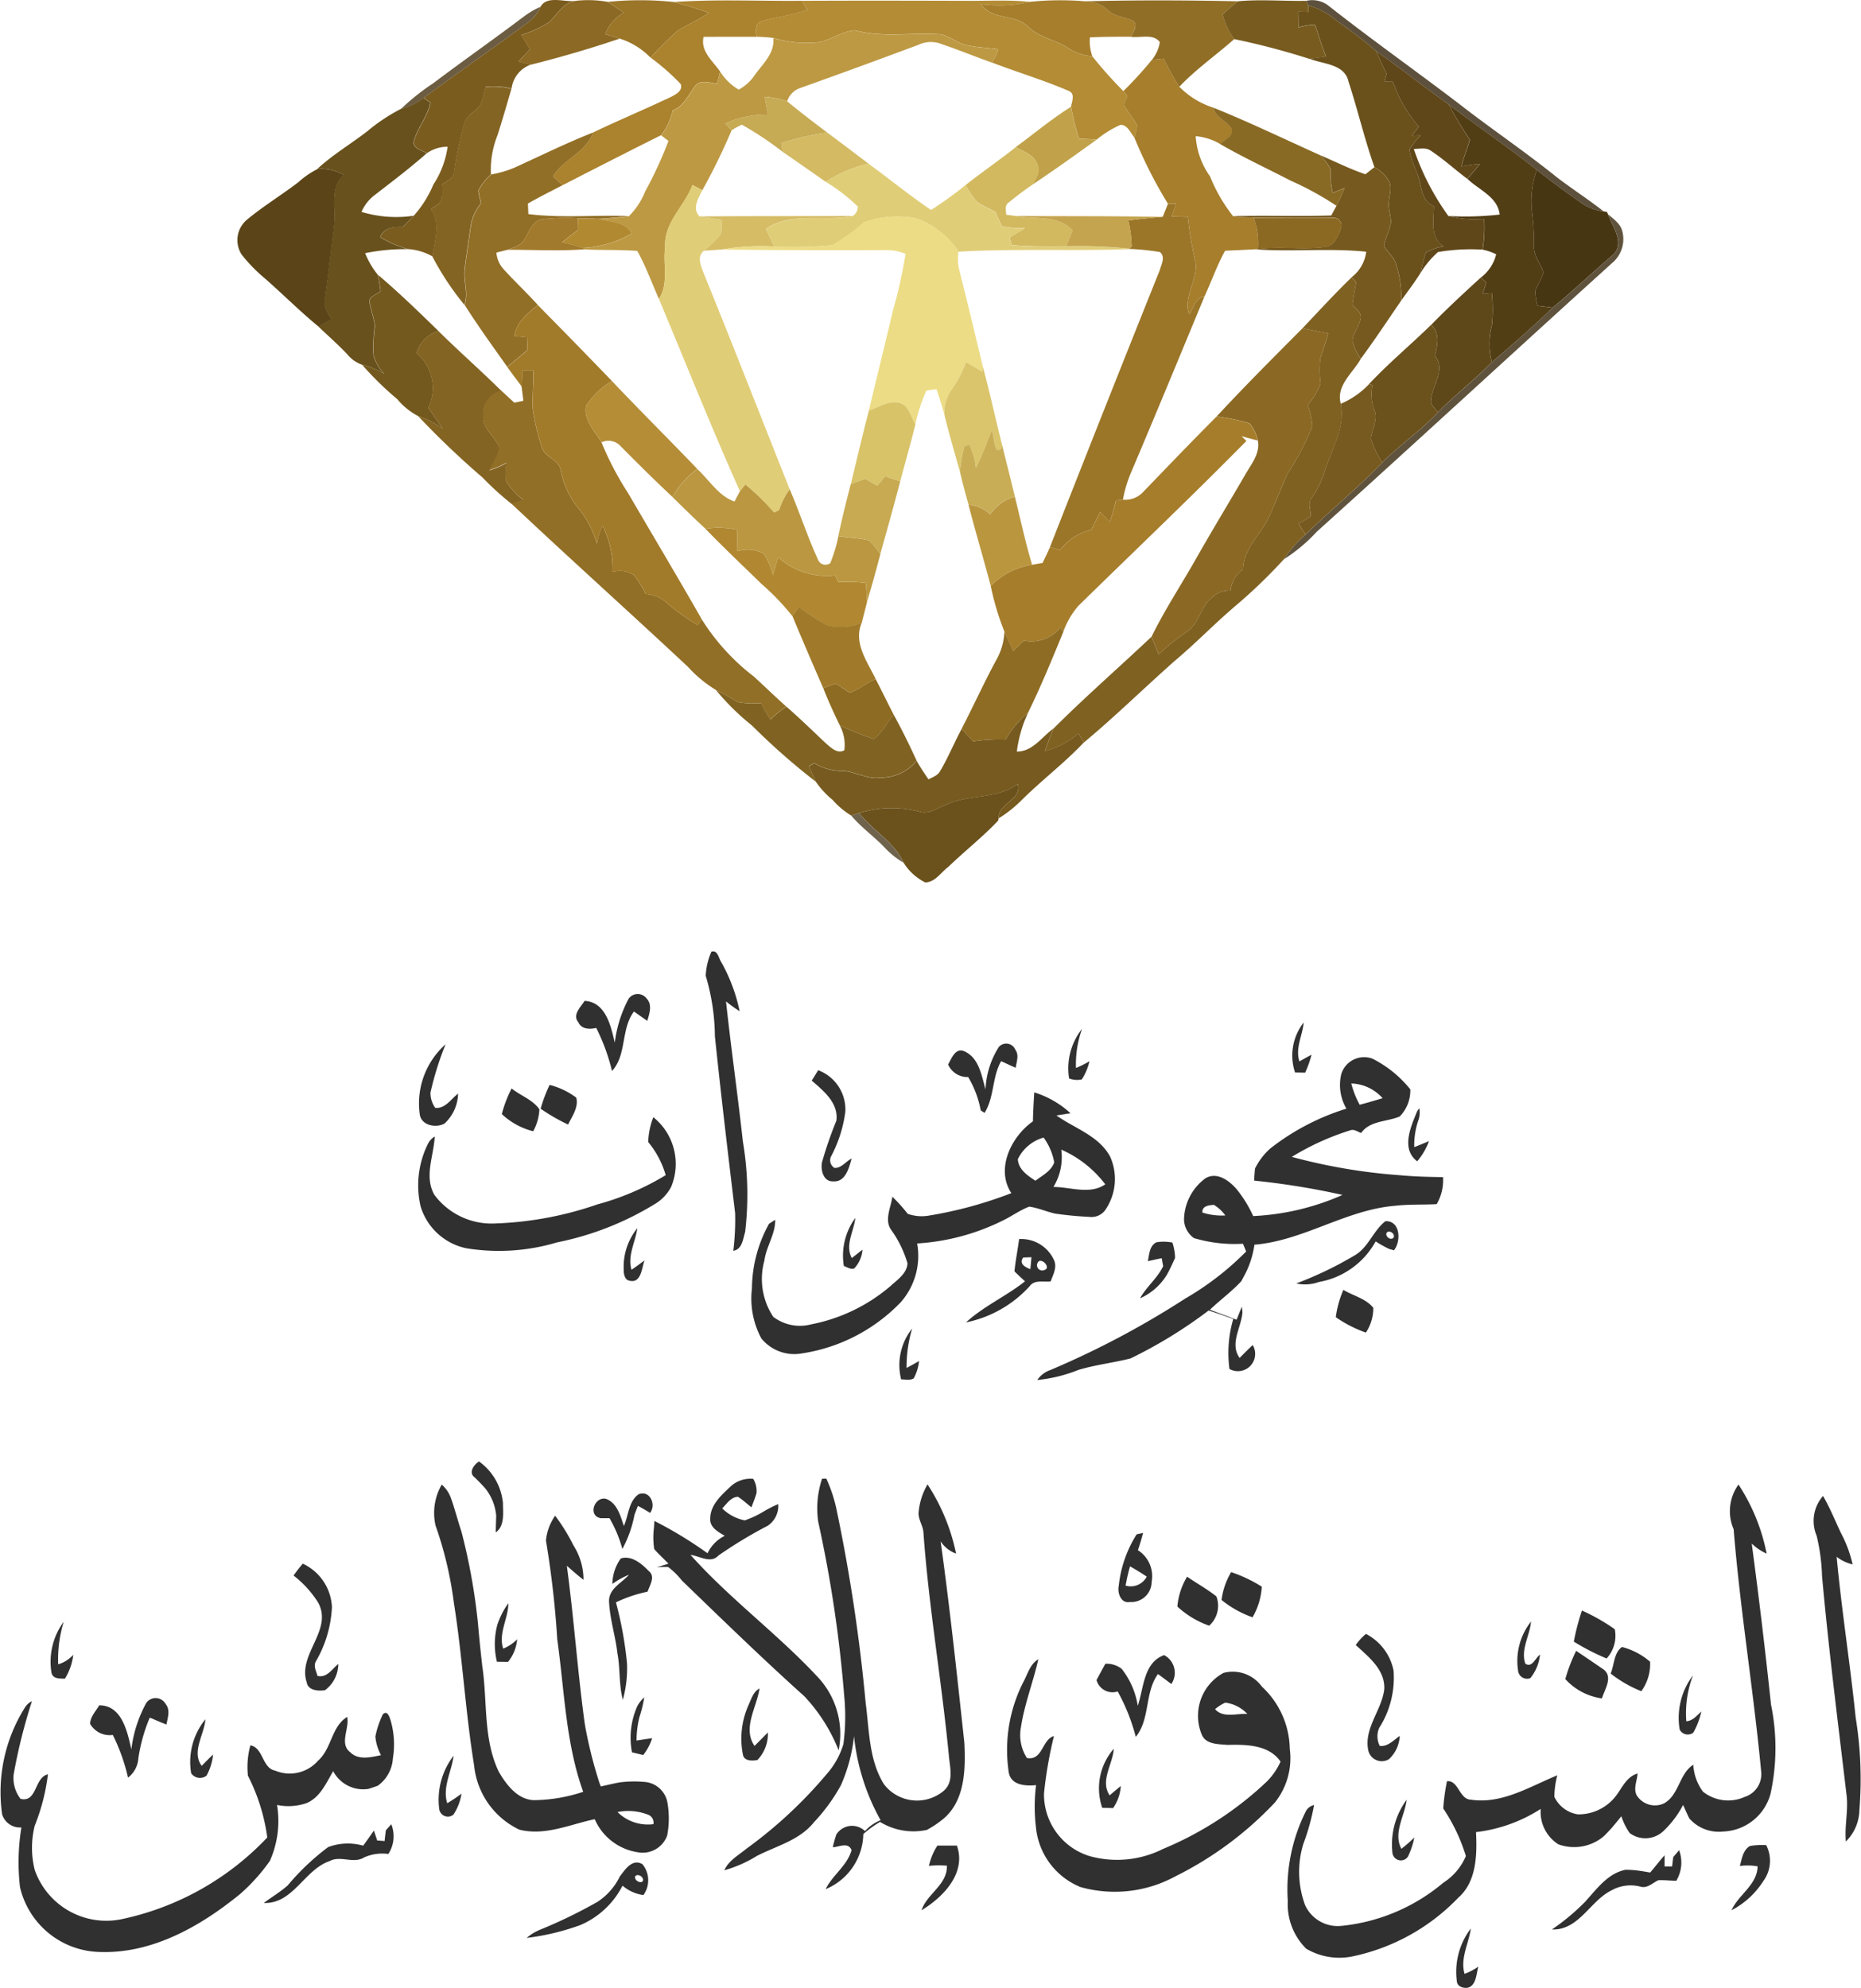 <svg xmlns="http://www.w3.org/2000/svg" width="93.309" height="99.648" viewBox="0 0 93.309 99.648">
  <g id="Group_72" data-name="Group 72" transform="translate(-225.917 -205.764)">
    <g id="Group_80" data-name="Group 80">
      <g id="Group_1" data-name="Group 1" transform="translate(244.979 205.764)">
        <path id="Path_1" data-name="Path 1" d="M354.437,206.107c.327-.587,1.182-.226,1.734-.3-.609.114-.9.688-1.308,1.074a6.031,6.031,0,0,1-1.387.638c.144.239.29.475.437.712-.193.207-.388.413-.582.62.206.052.41.106.619.153a1.468,1.468,0,0,0-.962,1.2,3.759,3.759,0,0,0-1.3-.089,4.745,4.745,0,0,1-.275.929c-.218.3-.595.457-.759.8a18.14,18.14,0,0,0-.554,2.607c-.089.28-.372.407-.6.562a2.785,2.785,0,0,1-.011.717c-.07.266-.35.37-.547.524.53.7.179,1.588.089,2.37a2.842,2.842,0,0,0-1.226-.373,5.624,5.624,0,0,1-1.4-.6c.195-.476.682-.528,1.13-.511.185-.187.37-.375.551-.565a5.576,5.576,0,0,0,.978-1.555,4.616,4.616,0,0,0,.717-1.9,1.784,1.784,0,0,0-1.039.326c-.231-.16-.633-.2-.663-.541.169-.71.7-1.277.848-2l-.35-.234c1.783-1.316,3.61-2.569,5.387-3.9A2.018,2.018,0,0,0,354.437,206.107Z" transform="translate(-346.4 -205.764)" fill="#7b5c1f"/>
      </g>
      <g id="Group_2" data-name="Group 2" transform="translate(251.908 205.773)">
        <path id="Path_2" data-name="Path 2" d="M393.041,205.856a5.512,5.512,0,0,1,1.637.046c.271.172.533.359.8.543a2.1,2.1,0,0,0-.924,1.076l.725.223c-1.468.5-2.959.932-4.46,1.31-.209-.047-.413-.1-.619-.153.195-.207.389-.413.582-.62-.147-.237-.293-.473-.437-.712a6.03,6.03,0,0,0,1.388-.638C392.146,206.545,392.432,205.97,393.041,205.856Z" transform="translate(-390.2 -205.818)" fill="#8c6924"/>
      </g>
      <g id="Group_3" data-name="Group 3" transform="translate(256.262 205.774)">
        <path id="Path_3" data-name="Path 3" d="M417.845,205.909a16.239,16.239,0,0,1,3.327.008c.584.169,1.172.326,1.74.546-.5.351-1.069.579-1.579.91a16.148,16.148,0,0,0-1.34,1.334,3.707,3.707,0,0,0-1.549-.956l-.725-.223a2.1,2.1,0,0,1,.924-1.076C418.378,206.268,418.116,206.081,417.845,205.909Z" transform="translate(-417.72 -205.826)" fill="#9b7629"/>
      </g>
      <g id="Group_4" data-name="Group 4" transform="translate(253.645 205.786)">
        <path id="Path_4" data-name="Path 4" d="M407.249,205.983c2.131-.146,4.275-.04,6.412-.06q.133.223.271.446c-.736.277-1.52.354-2.269.574-.373.09-.315.5-.278.786-.886-.006-1.772,0-2.656,0-.168.72.46,1.212.831,1.74-.054.206-.106.411-.158.617-.364-.057-.831-.242-1.106.114-.334.443-.56,1-1.115,1.217a3.2,3.2,0,0,1-.581,1.242c-1.656.824-3.3,1.668-4.949,2.511l-.47-.449c.533-.875,1.663-1.2,2.014-2.2,1.285-.615,2.6-1.161,3.886-1.774.244-.125.626-.312.5-.652a11.427,11.427,0,0,0-1.506-1.323,16.155,16.155,0,0,1,1.34-1.334c.509-.331,1.079-.558,1.579-.91C408.421,206.309,407.833,206.153,407.249,205.983Z" transform="translate(-401.18 -205.905)" fill="#ab822d"/>
      </g>
      <g id="Group_5" data-name="Group 5" transform="translate(263.823 205.793)">
        <path id="Path_5" data-name="Path 5" d="M467.813,205.958c2.739-.013,5.477-.008,8.216,0,1.071.009,2.147-.057,3.215.051a6.562,6.562,0,0,1-2.454.12c.549.812,1.7.473,2.367,1.128.571.571,1.41.65,2.05,1.106a2.606,2.606,0,0,0,1.164.375,21.191,21.191,0,0,0,1.56,1.748c.066.081.134.168.2.253a3.3,3.3,0,0,0-.171.434c.172.37.486.657.653,1.03a1.776,1.776,0,0,1-.136.6c-.2-.229-.339-.633-.691-.627a5.008,5.008,0,0,0-1.193.737c-.3-.017-.592-.032-.888-.047a14.365,14.365,0,0,1-.4-1.6c.044-.275.229-.657-.133-.8-1.251-.535-2.563-.929-3.835-1.416a2.549,2.549,0,0,0,.321-.668c-.506-.063-1.019-.089-1.52-.187-.481-.09-.867-.426-1.332-.557-1.438-.115-2.908.18-4.321-.2-.663.032-1.225.5-1.881.6a5.709,5.709,0,0,1-2.229-.22c-.278-.033-.558-.051-.835-.059-.036-.288-.095-.7.278-.786.748-.22,1.533-.3,2.269-.574Q467.946,206.181,467.813,205.958Z" transform="translate(-465.51 -205.946)" fill="#b38c35"/>
      </g>
      <g id="Group_6" data-name="Group 6" transform="translate(275.104 205.778)">
        <path id="Path_6" data-name="Path 6" d="M539.264,205.93a15.074,15.074,0,0,1,2.751-.027,1.7,1.7,0,0,1,1.123.411c.339.35.85.372,1.277.558.294.231.014.565-.1.808-.682,0-1.364,0-2.044.032a2.158,2.158,0,0,0,.123.946,2.607,2.607,0,0,1-1.164-.375c-.641-.456-1.479-.535-2.05-1.106-.663-.655-1.818-.316-2.367-1.128A6.561,6.561,0,0,0,539.264,205.93Z" transform="translate(-536.81 -205.853)" fill="#a67e2c"/>
        <path id="Path_7" data-name="Path 7" d="M583.375,224.4c.2-.021.4-.041.593-.06a13.581,13.581,0,0,0,.782,1.408,4.135,4.135,0,0,0,1.712,1.051c.1.506.656.658.916,1.049.144.381-.37.543-.567.778a2.959,2.959,0,0,0-1.239-.4,3.861,3.861,0,0,0,.717,2.012,8.052,8.052,0,0,0,1.158,2c.342.043.687.062,1.031.071a3.708,3.708,0,0,1,.215,1.565l-.131.024c-.506.028-1.013.047-1.517.073-.405.737-.682,1.533-1.033,2.294-.449.027-.532.581-.771.872-.309-.93.521-1.769.3-2.7a17.736,17.736,0,0,1-.359-2.171c-.274-.006-.546-.013-.818-.017.078-.214.155-.427.233-.639h-.419a22.628,22.628,0,0,1-1.685-3.327,1.779,1.779,0,0,0,.136-.6c-.168-.373-.481-.66-.653-1.03a3.281,3.281,0,0,1,.171-.434c-.065-.085-.133-.172-.2-.253A18.846,18.846,0,0,0,583.375,224.4Z" transform="translate(-574.808 -221.415)" fill="#a67e2c"/>
      </g>
      <g id="Group_7" data-name="Group 7" transform="translate(280.309 205.783)">
        <path id="Path_8" data-name="Path 8" d="M569.71,205.929c2.56-.065,5.124-.055,7.683,0-.267.207-.519.432-.775.652a3.562,3.562,0,0,0,.585,1.24c-.91.808-1.916,1.506-2.756,2.392a13.569,13.569,0,0,1-.781-1.408c-.2.019-.4.04-.593.06a1.917,1.917,0,0,0,.4-.886c-.323-.449-.987-.2-1.462-.271.117-.244.4-.577.1-.808-.427-.187-.938-.209-1.277-.558A1.7,1.7,0,0,0,569.71,205.929Z" transform="translate(-569.71 -205.883)" fill="#916e26"/>
      </g>
      <g id="Group_8" data-name="Group 8" transform="translate(287.216 205.779)">
        <path id="Path_9" data-name="Path 9" d="M614.145,205.907c1.136-.106,2.283,0,3.424-.022l.095.225c0,.087.008.261.011.348l-.513-.036c0,.267,0,.533.008.8a3.53,3.53,0,0,1,.832-.136c.182.533.342,1.074.554,1.6-.282.038-.562.078-.843.106a36.558,36.558,0,0,0-3.758-.987,3.566,3.566,0,0,1-.585-1.24C613.626,206.339,613.878,206.114,614.145,205.907Z" transform="translate(-613.37 -205.859)" fill="#785c1f"/>
      </g>
      <g id="Group_9" data-name="Group 9" transform="translate(291.415 205.79)">
        <path id="Path_10" data-name="Path 10" d="M639.91,205.94a1.336,1.336,0,0,1,1.069.212c2.158,1.7,4.408,3.288,6.594,4.955,1.6,1.247,3.294,2.384,4.876,3.661.775.595,1.6,1.123,2.368,1.728a2.376,2.376,0,0,1-1.131-.43c-.752-.533-1.5-1.071-2.218-1.647-1.437-1.144-2.965-2.167-4.42-3.286-1.234-.869-2.408-1.816-3.647-2.677-.695-.633-1.484-1.147-2.224-1.721a3.785,3.785,0,0,0-1.172-.57Z" transform="translate(-639.91 -205.925)" fill="#5d513d"/>
      </g>
      <g id="Group_10" data-name="Group 10" transform="translate(246.017 206.107)">
        <path id="Path_11" data-name="Path 11" d="M359.135,208.409a4.077,4.077,0,0,1,.824-.479,2.018,2.018,0,0,1-.479.671c-1.777,1.327-3.6,2.58-5.387,3.9a3.1,3.1,0,0,1-1.133.552,11.36,11.36,0,0,1,1.617-1.289C356.083,210.626,357.63,209.547,359.135,208.409Z" transform="translate(-352.96 -207.93)" fill="#6c5d42"/>
      </g>
      <g id="Group_11" data-name="Group 11" transform="translate(291.008 206.029)">
        <path id="Path_12" data-name="Path 12" d="M637.842,207.44a3.787,3.787,0,0,1,1.172.57c.74.574,1.53,1.089,2.224,1.721.172.38.342.761.532,1.134-.036.133-.073.267-.106.4l.422.006a7.007,7.007,0,0,0,1.3,2.253c-.117.15-.231.3-.345.451.141-.006.283-.011.427-.016a5.341,5.341,0,0,0-.558.72,5.738,5.738,0,0,0,.4,1.193c.228.571.158,1.372.832,1.639,0,.682-.21,1.612.5,2.014a2.633,2.633,0,0,0-.9.309,8.263,8.263,0,0,0-.266,1.017c-.3.483-.647.929-.971,1.392a5.143,5.143,0,0,0-.24-1.77c-.089-.389-.429-.638-.63-.962.076-.383.26-.733.343-1.112.044-.383-.142-.756-.087-1.139.025-.339.171-.7-.011-1.024a1.924,1.924,0,0,0-.718-.683c-.5-1.408-.835-2.868-1.3-4.286-.192-.894-1.275-.87-1.967-1.152.282-.028.562-.068.843-.106-.212-.522-.372-1.063-.554-1.6a3.531,3.531,0,0,0-.832.136c0-.266-.006-.532-.008-.8l.513.036C637.849,207.7,637.845,207.527,637.842,207.44Z" transform="translate(-637.34 -207.44)" fill="#6a511b"/>
      </g>
      <g id="Group_12" data-name="Group 12" transform="translate(255.131 207.289)">
        <path id="Path_13" data-name="Path 13" d="M422.354,216c.657-.1,1.218-.57,1.881-.6,1.413.384,2.883.089,4.321.2.465.131.851.467,1.332.557.5.1,1.014.123,1.52.187a2.547,2.547,0,0,1-.321.668c-.886-.313-1.756-.674-2.648-.971a1.448,1.448,0,0,0-1.035.081c-1.967.733-3.935,1.457-5.912,2.16a1.037,1.037,0,0,0-.668.672,4.457,4.457,0,0,0-1.125-.229q.074.451.168.9a4.963,4.963,0,0,0-2.145.438c.1.114.21.229.316.343a31.087,31.087,0,0,1-1.465,3l-.5-.256c-.394,1.07-1.438,1.875-1.364,3.1-.128.867.2,1.826-.315,2.609-.359-.8-.653-1.639-1.087-2.406-.867-.066-1.737-.03-2.606-.073l-.128-.07a5.511,5.511,0,0,0,2.462-.725c-.321-.614-1.077-.577-1.663-.731.5-.032,1.011-.071,1.513-.138a3.7,3.7,0,0,0,.821-1.247,20.18,20.18,0,0,0,1.166-2.528c-.092-.07-.274-.21-.365-.282a3.2,3.2,0,0,0,.581-1.242c.555-.217.782-.774,1.115-1.217.275-.356.742-.171,1.106-.114.052-.206.1-.411.158-.617a2.74,2.74,0,0,0,.927.9,2.289,2.289,0,0,0,.835-.774c.4-.546.978-1.068.9-1.812A5.709,5.709,0,0,0,422.354,216Z" transform="translate(-410.57 -215.4)" fill="#bd9943"/>
      </g>
      <g id="Group_13" data-name="Group 13" transform="translate(294.907 208.32)">
        <path id="Path_14" data-name="Path 14" d="M661.98,221.92c1.239.861,2.413,1.808,3.647,2.677a19.478,19.478,0,0,0,1.057,1.769c-.125.451-.312.883-.416,1.338a8.928,8.928,0,0,1,.919-.13c-.2.258-.413.508-.628.755-.617-.459-1.183-.986-1.827-1.408-.252-.184-.573-.087-.856-.092a12.674,12.674,0,0,0,1.734,3.362,5.312,5.312,0,0,0,1.789.141,7.225,7.225,0,0,1-.076,1.546,9.913,9.913,0,0,0-2.231.12,4.587,4.587,0,0,0-.875,1.044,8.282,8.282,0,0,1,.266-1.017,2.633,2.633,0,0,1,.9-.309c-.712-.4-.5-1.332-.5-2.014-.674-.267-.6-1.068-.832-1.639a5.751,5.751,0,0,1-.4-1.193,5.336,5.336,0,0,1,.559-.72c-.144,0-.286.009-.427.016.114-.152.228-.3.345-.451a7.007,7.007,0,0,1-1.3-2.253l-.422-.006c.033-.134.07-.269.106-.4C662.322,222.681,662.152,222.3,661.98,221.92Z" transform="translate(-661.98 -221.92)" fill="#604719"/>
      </g>
      <g id="Group_14" data-name="Group 14" transform="translate(247.52 210.101)">
        <path id="Path_15" data-name="Path 15" d="M365.2,233.2a3.759,3.759,0,0,1,1.3.089c-.228.78-.452,1.56-.7,2.334a4.635,4.635,0,0,0-.328,1.96,3.014,3.014,0,0,0-.636.808,5.5,5.5,0,0,0,.136.633,2.513,2.513,0,0,0-.514,1.1c-.093.742-.221,1.479-.307,2.221-.068.593.2,1.195-.011,1.775a14.074,14.074,0,0,1-1.6-2.417c.09-.782.441-1.668-.089-2.37.2-.153.478-.258.547-.524a2.788,2.788,0,0,0,.011-.717c.225-.155.508-.282.6-.562a18.136,18.136,0,0,1,.554-2.607c.165-.342.541-.5.759-.8A4.743,4.743,0,0,0,365.2,233.2Z" transform="translate(-362.46 -233.176)" fill="#846422"/>
      </g>
      <g id="Group_15" data-name="Group 15" transform="translate(262.282 210.616)">
        <path id="Path_16" data-name="Path 16" d="M457.748,236.43a4.456,4.456,0,0,1,1.125.229c.661.54,1.337,1.062,2.02,1.571a12.094,12.094,0,0,0-2.31.522c.019.144.04.29.06.434a16.561,16.561,0,0,0-2.041-1.357,4.371,4.371,0,0,0-.516.28c-.106-.114-.212-.229-.316-.343a4.963,4.963,0,0,1,2.145-.438Q457.82,236.881,457.748,236.43Z" transform="translate(-455.77 -236.43)" fill="#c6aa54"/>
      </g>
      <g id="Group_16" data-name="Group 16" transform="translate(241.833 210.674)">
        <path id="Path_17" data-name="Path 17" d="M330.7,237.352a3.1,3.1,0,0,0,1.133-.552l.35.234c-.152.721-.679,1.288-.848,2,.03.337.432.381.663.541-.839.74-1.731,1.416-2.617,2.1a2.12,2.12,0,0,0-.653.837,6.022,6.022,0,0,0,2.615.193c-.18.19-.365.378-.551.565-.448-.017-.935.035-1.13.511a5.626,5.626,0,0,0,1.4.6,9.894,9.894,0,0,0-2.15.2,4.194,4.194,0,0,0,.628,1.076c.065.272.1.551.141.829-.2.184-.665.272-.539.626.065.377.217.736.252,1.119a7.34,7.34,0,0,0-.059,1.512,2.283,2.283,0,0,0,.527.883,4.064,4.064,0,0,0-1.115-.457,1.637,1.637,0,0,1-.734-.525c-.46-.481-.96-.924-1.443-1.381q.32-.185.644-.369c-.153-.305-.405-.608-.337-.97.176-1.256.323-2.516.475-3.773.111-.84-.248-1.862.5-2.489a2.244,2.244,0,0,0-1.342-.3c.77-.715,1.683-1.251,2.512-1.894A9.017,9.017,0,0,1,330.7,237.352Z" transform="translate(-326.52 -236.8)" fill="#68511c"/>
      </g>
      <g id="Group_17" data-name="Group 17" transform="translate(298.536 210.997)">
        <path id="Path_18" data-name="Path 18" d="M684.938,238.84c1.455,1.119,2.984,2.142,4.42,3.286a4.64,4.64,0,0,0-.253,2.028,13.043,13.043,0,0,1,.108,1.842c0,.467.339.834.481,1.261-.1.334-.3.622-.415.946a2.892,2.892,0,0,0,.117.733l.753.092c-.976.954-2.006,1.848-3.046,2.731a3.539,3.539,0,0,1,0-1.835,7.7,7.7,0,0,0,0-1.62l-.464.043c.06-.19.12-.381.182-.57-.066-.065-.2-.195-.269-.258a2.088,2.088,0,0,0,.766-1.164,2.66,2.66,0,0,0-.677-.233,7.225,7.225,0,0,0,.076-1.546,5.313,5.313,0,0,1-1.789-.141,15.119,15.119,0,0,0,2.566-.073c-.1-.889-1.046-1.234-1.617-1.789.215-.247.426-.5.628-.755a8.911,8.911,0,0,0-.919.13c.1-.456.291-.888.416-1.338A19.476,19.476,0,0,1,684.938,238.84Z" transform="translate(-684.92 -238.84)" fill="#523e15"/>
      </g>
      <g id="Group_18" data-name="Group 18" transform="translate(276.842 211.117)">
        <path id="Path_19" data-name="Path 19" d="M547.8,241.624c.921-.677,1.8-1.413,2.773-2.024a14.372,14.372,0,0,0,.4,1.6c.3.016.592.03.888.047-1.06.763-2.122,1.525-3.208,2.248.149-.3.4-.638.24-.982C548.752,242.013,548.2,241.855,547.8,241.624Z" transform="translate(-547.8 -239.6)" fill="#c1a24a"/>
      </g>
      <g id="Group_19" data-name="Group 19" transform="translate(286.757 211.162)">
        <path id="Path_20" data-name="Path 20" d="M610.47,239.88c1.8.726,3.55,1.571,5.321,2.368a2.447,2.447,0,0,1,.558.74,4.065,4.065,0,0,0,.1,1.166c.2-.082.4-.163.6-.245-.13.3-.258.6-.408.889a15.628,15.628,0,0,0-2.3-1.261c-1.179-.609-2.381-1.169-3.531-1.831.2-.236.71-.4.566-.778C611.127,240.538,610.568,240.386,610.47,239.88Z" transform="translate(-610.47 -239.88)" fill="#896a25"/>
      </g>
      <g id="Group_20" data-name="Group 20" transform="translate(249.209 212.402)">
        <path id="Path_21" data-name="Path 21" d="M375.636,249.489c1.312-.6,2.609-1.237,3.952-1.769-.351,1-1.481,1.329-2.014,2.2l.47.449c-.581.3-1.163.592-1.729.916.006.176.014.353.022.528,1.669.21,3.357.036,5.034.1-.5.066-1.008.106-1.512.138q-.515-.019-1.028-.025a10.33,10.33,0,0,0-1.824.051c-.471.095-.622.606-.848.964-.153.342-.547.43-.862.563-.188.044-.375.092-.562.141a1.4,1.4,0,0,0,.308.774c.568.634,1.195,1.215,1.766,1.848-.5.429-1.085.864-1.168,1.565.209.019.419.036.63.057,0,.214,0,.429.008.645-.331.282-.666.56-1,.839-.726-1.028-1.467-2.046-2.139-3.11.207-.581-.057-1.182.011-1.775.085-.742.214-1.479.307-2.221a2.514,2.514,0,0,1,.514-1.1,5.5,5.5,0,0,1-.136-.633,3.013,3.013,0,0,1,.636-.808A5.233,5.233,0,0,0,375.636,249.489Z" transform="translate(-373.137 -247.72)" fill="#926f26"/>
        <path id="Path_22" data-name="Path 22" d="M381.009,323.08c.179,0,.361,0,.541,0,.033.657-.057,1.313-.016,1.97a11.34,11.34,0,0,0,.448,1.881c.134.5.791.6.935,1.088a4.287,4.287,0,0,0,.829,1.889,5.027,5.027,0,0,1,1,1.868,3.258,3.258,0,0,1,.283-.908,4.773,4.773,0,0,1,.5,2.321,1.285,1.285,0,0,1,1.082.168,4.528,4.528,0,0,1,.577.94,1.68,1.68,0,0,1,.968.364,11.883,11.883,0,0,0,1.641,1.191c.051-.073.155-.215.206-.286a10.945,10.945,0,0,0,2.614,2.868c.547.5,1.074,1.014,1.626,1.506a4.492,4.492,0,0,0-.8.646,7.268,7.268,0,0,1-.465-.823,4.642,4.642,0,0,1-1.187-.054,11.008,11.008,0,0,0-1.084-.606,6.4,6.4,0,0,1-1.4-1.16c-2.935-2.747-5.933-5.43-8.86-8.189.2-.062.4-.122.6-.182a3.788,3.788,0,0,1-.862-.945,3.078,3.078,0,0,1,.022-.91,4.4,4.4,0,0,1-.856.365c.168-.391.494-.755.478-1.2-.24-.543-.888-.93-.788-1.6a1.144,1.144,0,0,1,.908-1.183c.215.2.437.405.658.606l.451-.095c-.029-.24-.057-.478-.089-.715C380.985,323.631,381,323.355,381.009,323.08Z" transform="translate(-378.11 -311.157)" fill="#926f26"/>
      </g>
      <g id="Group_21" data-name="Group 21" transform="translate(265.095 212.416)">
        <path id="Path_23" data-name="Path 23" d="M473.55,248.332a12.092,12.092,0,0,1,2.31-.522c.688.513,1.372,1.033,2.057,1.55a7.081,7.081,0,0,0-2.145.91c-.723-.5-1.438-1.008-2.161-1.5C473.59,248.622,473.569,248.476,473.55,248.332Z" transform="translate(-473.55 -247.81)" fill="#d3ba63"/>
      </g>
      <g id="Group_22" data-name="Group 22" transform="translate(274.33 213.141)">
        <path id="Path_24" data-name="Path 24" d="M531.92,254.292c.821-.653,1.693-1.244,2.512-1.9.4.231.952.389,1.1.886.161.345-.092.683-.24.982a14.093,14.093,0,0,0-1.191.894c-.239.136-.15.4-.142.623l.476.065c.96.191,2.109-.081,2.851.715q-.157.4-.307.8c-.918.017-1.837.014-2.751-.059-.024-.095-.073-.285-.1-.38.258-.157.517-.313.777-.467a5.618,5.618,0,0,1-1.153-.092,6.757,6.757,0,0,1-.32-.7c-.294-.207-.649-.31-.938-.524A4.189,4.189,0,0,1,531.92,254.292Z" transform="translate(-531.92 -252.39)" fill="#d2b960"/>
      </g>
      <g id="Group_23" data-name="Group 23" transform="translate(287.743 213.53)">
        <path id="Path_25" data-name="Path 25" d="M621.035,254.85c.767.323,1.511.706,2.3.97l.449-.356a1.922,1.922,0,0,1,.718.683c.182.32.036.685.011,1.024-.055.383.131.756.087,1.139-.084.38-.267.729-.343,1.112.2.324.541.573.63.962a5.142,5.142,0,0,1,.241,1.77c-.671.976-1.323,1.965-2.028,2.917a2.634,2.634,0,0,1-.416-.913c.047-.427.391-.766.421-1.2-.021-.26-.272-.413-.421-.6.051-.378.115-.753.185-1.126l-.233-.245a1.9,1.9,0,0,0,.739-1.285c-1.85-.191-3.71.019-5.561-.12l.131-.024c1.12-.144,2.256.055,3.378-.1.456-.036.644-.551.78-.922a.387.387,0,0,0-.38-.538c-1.331.019-2.663,0-3.993-.008-.345-.01-.69-.028-1.032-.071,1.642-.046,3.283.019,4.924-.035.09-.163.179-.327.267-.492.15-.29.279-.59.408-.889-.2.082-.4.163-.6.245a4.065,4.065,0,0,1-.1-1.166A2.444,2.444,0,0,0,621.035,254.85Z" transform="translate(-616.7 -254.85)" fill="#76591e"/>
      </g>
      <g id="Group_24" data-name="Group 24" transform="translate(264.315 213.967)">
        <path id="Path_26" data-name="Path 26" d="M471.621,258.52a7.081,7.081,0,0,1,2.145-.91c1.051.767,2.061,1.593,3.139,2.324a20.237,20.237,0,0,0,1.729-1.248,4.193,4.193,0,0,0,.573.85c.29.214.644.316.938.524a6.793,6.793,0,0,0,.32.7,5.621,5.621,0,0,0,1.153.092c-.259.154-.519.31-.777.467.024.095.073.285.1.38.914.073,1.834.076,2.751.059a23.921,23.921,0,0,1,3.123.117l.119.021c-2.883.1-5.775-.036-8.654.128a4.272,4.272,0,0,0-2.148-1.68,4.893,4.893,0,0,0-2.59.212,9.786,9.786,0,0,1-1.581,1.145,21.279,21.279,0,0,1-2.928.068c-.136-.3-.271-.595-.41-.889,1.3-.878,2.914-.335,4.354-.644a.55.55,0,0,0,.255-.476A8.968,8.968,0,0,0,471.621,258.52Z" transform="translate(-468.62 -257.61)" fill="#e0cd77"/>
      </g>
      <g id="Group_25" data-name="Group 25" transform="translate(237.813 214.235)">
        <path id="Path_27" data-name="Path 27" d="M304.174,259.969a4.209,4.209,0,0,1,.954-.655,2.244,2.244,0,0,1,1.342.3c-.753.626-.394,1.649-.5,2.489-.152,1.258-.3,2.517-.475,3.773-.068.362.184.665.337.97q-.323.183-.644.369c-.926-.761-1.775-1.609-2.672-2.4a7.966,7.966,0,0,1-1.187-1.213,1.335,1.335,0,0,1,.282-1.766C302.425,261.163,303.334,260.611,304.174,259.969Z" transform="translate(-301.107 -259.309)" fill="#5b4518"/>
      </g>
      <g id="Group_26" data-name="Group 26" transform="translate(302.687 214.283)">
        <path id="Path_28" data-name="Path 28" d="M711.445,259.61c.718.576,1.467,1.114,2.218,1.647a2.377,2.377,0,0,0,1.131.43l.165.027c.013.027.038.084.051.112.218.623.843,1.391.293,2.006-1.033.881-2.016,1.818-3.066,2.678l-.753-.092a2.887,2.887,0,0,1-.117-.733c.115-.324.318-.612.414-.946-.142-.427-.476-.794-.481-1.261a13.007,13.007,0,0,0-.108-1.842A4.642,4.642,0,0,1,711.445,259.61Z" transform="translate(-711.159 -259.61)" fill="#473612"/>
      </g>
      <g id="Group_27" data-name="Group 27" transform="translate(258.952 215.038)">
        <path id="Path_29" data-name="Path 29" d="M436.4,264.38l.5.256c-.2.411-.528.911-.141,1.319l1.1.165a3.79,3.79,0,0,1-.006.683,5.18,5.18,0,0,1-.875.872c-.362.294-.157.74-.022,1.1,1.47,3.609,2.883,7.24,4.325,10.859a3.575,3.575,0,0,0-.528,1.038l-.253.127a11.654,11.654,0,0,0-1.443-1.407c-.093.111-.184.225-.272.34-1.429-3.183-2.715-6.428-4.064-9.645.519-.783.187-1.742.315-2.609C434.961,266.255,436,265.45,436.4,264.38Z" transform="translate(-434.72 -264.38)" fill="#e0cd77"/>
      </g>
      <g id="Group_28" data-name="Group 28" transform="translate(278.562 215.978)">
        <path id="Path_30" data-name="Path 30" d="M564.584,270.32H565l-.233.639c.272,0,.544.011.818.017a17.749,17.749,0,0,0,.359,2.171c.218.932-.611,1.77-.3,2.7.239-.291.321-.845.77-.872-1.218,2.94-2.432,5.882-3.677,8.811a6.432,6.432,0,0,0-.41,1.368l-.347.038a9.7,9.7,0,0,1-.316,1.093c-.163-.172-.323-.345-.482-.516q-.221.448-.446.894a2.824,2.824,0,0,0-1.56,1.009c-.171-.047-.34-.093-.508-.141q2.727-6.951,5.506-13.881c.078-.293.3-.664.01-.91a12.691,12.691,0,0,0-1.451-.152l-.119-.021.152-.089a6.265,6.265,0,0,0-.168-1.318c.571-.087,1.147-.133,1.724-.185C564.411,270.76,564.5,270.54,564.584,270.32Z" transform="translate(-558.67 -270.32)" fill="#9b7629"/>
      </g>
      <g id="Group_29" data-name="Group 29" transform="translate(260.993 216.588)">
        <path id="Path_31" data-name="Path 31" d="M447.62,274.205c2.558-.024,5.118-.009,7.676-.025-1.44.308-3.055-.234-4.354.644.139.294.274.592.41.889a11.362,11.362,0,0,0-2.622.152c-.3.019-.6.04-.894.06a5.182,5.182,0,0,0,.875-.872,3.793,3.793,0,0,0,.006-.683Z" transform="translate(-447.62 -274.18)" fill="#d5bc65"/>
      </g>
      <g id="Group_30" data-name="Group 30" transform="translate(262.103 216.587)">
        <path id="Path_32" data-name="Path 32" d="M461.771,274.495a4.893,4.893,0,0,1,2.59-.212,4.272,4.272,0,0,1,2.148,1.68,2.56,2.56,0,0,0,.035.9c.41,1.618.8,3.243,1.188,4.868-.006.063-.017.188-.024.252-.275-.157-.551-.316-.823-.475a5.755,5.755,0,0,1-.793,1.481,2.054,2.054,0,0,0-.285,1.171q-.171-.662-.4-1.3c-.172.017-.342.043-.508.074a8.3,8.3,0,0,0-.549,1.7c-.236-.4-.335-1.032-.883-1.1-.516-.093-.978.248-1.449.4.4-1.685.818-3.368,1.217-5.055a24.366,24.366,0,0,0,.623-2.8,2.53,2.53,0,0,0-1.081-.191q-4.07.017-8.137-.027a11.363,11.363,0,0,1,2.622-.152,21.28,21.28,0,0,0,2.928-.068A9.786,9.786,0,0,0,461.771,274.495Z" transform="translate(-454.64 -274.174)" fill="#ecdc85"/>
      </g>
      <g id="Group_31" data-name="Group 31" transform="translate(276.841 216.591)">
        <path id="Path_33" data-name="Path 33" d="M547.79,274.2c2.459.014,4.917,0,7.376.044-.577.052-1.153.1-1.724.185a6.265,6.265,0,0,1,.168,1.318l-.152.089a23.932,23.932,0,0,0-3.123-.117q.15-.4.307-.8C549.9,274.119,548.75,274.391,547.79,274.2Z" transform="translate(-547.79 -274.2)" fill="#c5a44f"/>
      </g>
      <g id="Group_32" data-name="Group 32" transform="translate(288.775 216.678)">
        <path id="Path_34" data-name="Path 34" d="M627.213,274.758a.387.387,0,0,1,.38.538c-.136.372-.324.886-.78.922-1.122.152-2.258-.047-3.378.1a3.707,3.707,0,0,0-.215-1.565C624.551,274.753,625.883,274.777,627.213,274.758Z" transform="translate(-623.22 -274.75)" fill="#8c6922"/>
      </g>
      <g id="Group_33" data-name="Group 33" transform="translate(290.289 216.5)">
        <path id="Path_35" data-name="Path 35" d="M649.333,275.626c.551-.615-.074-1.383-.293-2.006.277.245.628.473.72.857a1.562,1.562,0,0,1-.41,1.5c-4.985,4.506-9.92,9.067-14.913,13.563a8.107,8.107,0,0,1-1.647,1.378,5.926,5.926,0,0,1,1.09-1.237c1.259-1.229,2.62-2.349,3.849-3.606.87-.907,1.938-1.595,2.788-2.525.862-.88,1.846-1.626,2.7-2.512,1.039-.883,2.069-1.777,3.046-2.731C647.317,277.444,648.3,276.507,649.333,275.626Z" transform="translate(-632.79 -273.62)" fill="#5f533d"/>
      </g>
      <g id="Group_34" data-name="Group 34" transform="translate(251.367 216.698)">
        <path id="Path_36" data-name="Path 36" d="M387.642,275.9c.226-.358.377-.869.848-.964a10.323,10.323,0,0,1,1.824-.051c0,.187.009.377.014.565-.275.209-.547.422-.818.638a9.3,9.3,0,0,1,1.033.278l.128.07c-1.3.1-2.595.022-3.892.027C387.095,276.334,387.489,276.246,387.642,275.9Z" transform="translate(-386.78 -274.875)" fill="#a27a2d"/>
      </g>
      <g id="Group_35" data-name="Group 35" transform="translate(254.098 216.713)">
        <path id="Path_37" data-name="Path 37" d="M404.844,274.97q.513.007,1.028.025c.585.153,1.342.117,1.663.731a5.512,5.512,0,0,1-2.462.725,9.3,9.3,0,0,0-1.033-.278c.271-.215.543-.429.818-.638C404.853,275.347,404.847,275.157,404.844,274.97Z" transform="translate(-404.04 -274.97)" fill="#b18930"/>
      </g>
      <g id="Group_36" data-name="Group 36" transform="translate(244.066 219.533)">
        <path id="Path_38" data-name="Path 38" d="M341.565,293.619c-.038-.278-.076-.557-.141-.829,1.057.894,2.05,1.862,3.044,2.826a1.619,1.619,0,0,0-1.1,1.1,2.3,2.3,0,0,1,.589,2.747c.247.353.49.707.737,1.062a4.565,4.565,0,0,0-1.253-.65,3.418,3.418,0,0,1-1.043-.846,16.094,16.094,0,0,1-1.764-1.726,4.064,4.064,0,0,1,1.115.457,2.283,2.283,0,0,1-.527-.883,7.347,7.347,0,0,1,.059-1.513c-.035-.383-.187-.742-.252-1.119C340.9,293.891,341.367,293.8,341.565,293.619Z" transform="translate(-340.63 -292.79)" fill="#74591e"/>
      </g>
      <g id="Group_37" data-name="Group 37" transform="translate(278.304 219.672)">
        <path id="Path_39" data-name="Path 39" d="M569.959,296.219c.812-.856,1.609-1.728,2.457-2.549l.233.245c-.07.373-.134.748-.185,1.126.149.185.4.339.421.6-.03.432-.373.77-.421,1.2a2.638,2.638,0,0,0,.416.913c-.4.712-1.258,1.346-1,2.253.245,1.264-.516,2.37-.853,3.533a4.763,4.763,0,0,1-.6,1.172c-.223.271-.049.62-.057.93a3.717,3.717,0,0,1-.615.365q.178.275.361.552a5.921,5.921,0,0,0-1.09,1.237,26.048,26.048,0,0,1-2.406,2.319c-1.054.894-2.014,1.892-3.072,2.781-1.527,1.348-2.981,2.78-4.545,4.082-.1-.152-.19-.3-.283-.454a3.866,3.866,0,0,1-1.677.884c.141-.375.279-.751.429-1.123,1.587-1.584,3.28-3.061,4.912-4.6q.19.434.367.875a11.592,11.592,0,0,1,1.392-1.123c.644-.407.69-1.28,1.291-1.728a1.169,1.169,0,0,1,.922-.345,1.449,1.449,0,0,1,.625-1.066c.022-1.112.986-1.808,1.367-2.781.3-.66.562-1.335.854-2a13.131,13.131,0,0,0,1.251-2.384,3.538,3.538,0,0,0-.232-1.065,4.434,4.434,0,0,0,.647-1.057,5.164,5.164,0,0,1-.016-1.278c.13-.421.283-.832.4-1.255C570.82,296.393,570.39,296.307,569.959,296.219Z" transform="translate(-557.04 -293.67)" fill="#7f6122"/>
      </g>
      <g id="Group_38" data-name="Group 38" transform="translate(297.66 219.675)">
        <path id="Path_40" data-name="Path 40" d="M679.4,296.06c.8-.818,1.642-1.6,2.487-2.37.066.063.2.193.269.258-.062.188-.122.38-.182.57l.464-.043a7.712,7.712,0,0,1,0,1.62,3.539,3.539,0,0,0,0,1.835c-.857.886-1.841,1.633-2.7,2.512a4.45,4.45,0,0,1-.354-.443c-.04-.813.808-1.642.2-2.391C679.712,297.082,679.851,296.479,679.4,296.06Z" transform="translate(-679.382 -293.69)" fill="#5e4718"/>
      </g>
      <g id="Group_39" data-name="Group 39" transform="translate(251.348 221.053)">
        <path id="Path_41" data-name="Path 41" d="M387.024,303.965c.082-.7.672-1.136,1.168-1.565q1.872,1.894,3.72,3.813a3.852,3.852,0,0,0-1.3,1.25c-.127.706.441,1.264.777,1.824a15.26,15.26,0,0,0,1.335,2.547c1.229,2.109,2.484,4.205,3.694,6.327-.051.071-.155.214-.206.286a11.887,11.887,0,0,1-1.641-1.191,1.68,1.68,0,0,0-.968-.364,4.528,4.528,0,0,0-.577-.94,1.285,1.285,0,0,0-1.082-.168,4.772,4.772,0,0,0-.5-2.321,3.257,3.257,0,0,0-.283.908,5.027,5.027,0,0,0-1-1.868,4.287,4.287,0,0,1-.829-1.889c-.144-.487-.8-.59-.935-1.088a11.331,11.331,0,0,1-.448-1.881c-.041-.657.049-1.313.016-1.97-.18,0-.362,0-.541,0-.011.275-.024.551-.025.826-.244-.332-.5-.657-.734-.992.335-.278.671-.557,1-.839,0-.217,0-.432-.008-.646C387.443,304,387.233,303.984,387.024,303.965Z" transform="translate(-386.66 -302.4)" fill="#a27b2a"/>
      </g>
      <g id="Group_40" data-name="Group 40" transform="translate(294.562 222.045)">
        <path id="Path_42" data-name="Path 42" d="M662.912,308.67c.456.419.316,1.022.187,1.549.609.748-.239,1.577-.2,2.391a4.433,4.433,0,0,0,.354.443c-.85.93-1.917,1.618-2.788,2.525a4.646,4.646,0,0,1-.57-1.19c.043-.494.375-.975.161-1.47a2.283,2.283,0,0,1-.084-1.223c-.044-.013-.131-.04-.174-.054C660.779,310.591,661.887,309.673,662.912,308.67Z" transform="translate(-659.8 -308.67)" fill="#6b511c"/>
      </g>
      <g id="Group_41" data-name="Group 41" transform="translate(283.645 222.221)">
        <path id="Path_43" data-name="Path 43" d="M594.072,314.2c1.4-1.511,2.856-2.963,4.306-4.422.43.089.861.174,1.294.261-.12.422-.274.834-.4,1.255a5.164,5.164,0,0,0,.016,1.278,4.43,4.43,0,0,1-.647,1.057,3.535,3.535,0,0,1,.233,1.065,13.138,13.138,0,0,1-1.251,2.384c-.293.661-.555,1.337-.854,2-.381.973-1.345,1.669-1.367,2.781a1.449,1.449,0,0,0-.625,1.066,1.169,1.169,0,0,0-.922.345c-.6.448-.647,1.321-1.291,1.728a11.6,11.6,0,0,0-1.392,1.123q-.178-.441-.367-.875c.644-1.31,1.444-2.533,2.169-3.8.816-1.444,1.68-2.862,2.516-4.3.3-.54.78-1.081.647-1.745a1.983,1.983,0,0,0-.419-.862A10.315,10.315,0,0,0,594.072,314.2Z" transform="translate(-590.8 -309.78)" fill="#8b6924"/>
      </g>
      <g id="Group_42" data-name="Group 42" transform="translate(246.8 222.358)">
        <path id="Path_44" data-name="Path 44" d="M357.91,311.751a1.619,1.619,0,0,1,1.1-1.1c1.031,1.02,2.125,1.978,3.158,3a1.145,1.145,0,0,0-.908,1.183c-.1.666.547,1.054.788,1.6.016.443-.31.807-.478,1.2a4.4,4.4,0,0,0,.856-.365,3.078,3.078,0,0,0-.022.91,3.787,3.787,0,0,0,.862.945c-.2.06-.4.12-.6.182A14.228,14.228,0,0,1,361.229,318a42.874,42.874,0,0,1-3.246-3.095,4.565,4.565,0,0,1,1.253.65c-.247-.354-.49-.709-.737-1.062A2.3,2.3,0,0,0,357.91,311.751Z" transform="translate(-357.91 -310.65)" fill="#846423"/>
      </g>
      <g id="Group_43" data-name="Group 43" transform="translate(273.271 223.92)">
        <path id="Path_45" data-name="Path 45" d="M525.515,322a5.755,5.755,0,0,0,.793-1.481c.272.158.547.318.823.475.006-.063.017-.188.024-.252.354,1.316.642,2.648.976,3.968-.044.19-.146.253-.305.19-.093-.331-.144-.669-.206-1-.264.647-.5,1.307-.813,1.93a3.48,3.48,0,0,0-.331-1.163l-.247.087a7.692,7.692,0,0,0-.22,1.272c-.263-.949-.544-1.894-.778-2.851A2.053,2.053,0,0,1,525.515,322Z" transform="translate(-525.23 -320.52)" fill="#dac56c"/>
      </g>
      <g id="Group_44" data-name="Group 44" transform="translate(255.282 224.866)">
        <path id="Path_46" data-name="Path 46" d="M411.544,327.75a3.852,3.852,0,0,1,1.3-1.25c1.41,1.486,2.864,2.93,4.281,4.408a4.41,4.41,0,0,0-1.247,1.4c-.881-.824-1.737-1.672-2.585-2.528a.822.822,0,0,0-.971-.21C411.985,329.014,411.417,328.456,411.544,327.75Z" transform="translate(-411.526 -326.5)" fill="#b58d37"/>
      </g>
      <g id="Group_45" data-name="Group 45" transform="translate(266.478 225.016)">
        <path id="Path_47" data-name="Path 47" d="M639.522,328.439a4.21,4.21,0,0,0,1.422-.989c.043.014.13.041.174.054a2.282,2.282,0,0,0,.084,1.223c.214.5-.119.976-.161,1.47a4.648,4.648,0,0,0,.57,1.19c-1.229,1.256-2.59,2.376-3.849,3.606-.122-.185-.242-.369-.361-.552a3.711,3.711,0,0,0,.615-.365c.008-.31-.166-.66.057-.93a4.759,4.759,0,0,0,.6-1.172C639.006,330.809,639.767,329.7,639.522,328.439Z" transform="translate(-612.86 -327.45)" fill="#775a1f"/>
        <path id="Path_48" data-name="Path 48" d="M492.154,432.888a5.065,5.065,0,0,1,1.125-1.348,6.459,6.459,0,0,0-.566,1.954c.788.008,1.251-.733,1.832-1.153-.15.372-.288.748-.429,1.123a3.866,3.866,0,0,0,1.677-.884c.093.15.187.3.283.454-.962,1.017-2.079,1.868-3.076,2.848a6.382,6.382,0,0,1-1.2.962c-.036-.772,1.2-.924.954-1.726-1.051.8-2.446.5-3.591,1.044-.41.146-.8.465-1.259.37a5.382,5.382,0,0,0-3.1.049l-.394.122a4,4,0,0,1-.935-.786,4.413,4.413,0,0,1-.834-.9c-.122-.259-.234-.524-.351-.785.089-.052.177-.1.266-.155a2.6,2.6,0,0,0,1.278.389c.71-.03,1.334.456,2.057.339a2.3,2.3,0,0,0,1.8-.846c.176.321.384.623.592.927.22-.109.479-.2.595-.434.4-.676.693-1.4,1.066-2.092.191.207.386.416.582.623A8.522,8.522,0,0,1,492.154,432.888Z" transform="translate(-482.29 -415.072)" fill="#775a1f"/>
      </g>
      <g id="Group_46" data-name="Group 46" transform="translate(268.574 225.931)">
        <path id="Path_49" data-name="Path 49" d="M496.447,333.644c.471-.15.933-.492,1.449-.4.547.068.647.7.883,1.1-.234.954-.511,1.9-.759,2.848-.253-.084-.506-.165-.758-.248-.128.157-.255.313-.381.47l-.619-.348q-.361.138-.721.267C495.842,336.1,496.127,334.87,496.447,333.644Z" transform="translate(-495.54 -333.23)" fill="#d8c369"/>
      </g>
      <g id="Group_47" data-name="Group 47" transform="translate(275.592 226.643)">
        <path id="Path_50" data-name="Path 50" d="M547.5,341.556c1.234-1.281,2.466-2.566,3.724-3.826a10.314,10.314,0,0,1,1.641.342,1.981,1.981,0,0,1,.419.862c-.271-.071-.541-.142-.808-.218l.242.24c-2.758,2.8-5.612,5.512-8.422,8.262a4.048,4.048,0,0,0-.759,1.308l-.139-.225a1.885,1.885,0,0,1-1.842.663c-.179.172-.354.348-.53.524-.146-.326-.3-.649-.441-.975a13.6,13.6,0,0,1-.685-2.288,3.662,3.662,0,0,1,2.076-1.062c.172-.035.345-.063.521-.092.128-.263.256-.525.373-.794l.508.141a2.823,2.823,0,0,1,1.56-1.009q.225-.446.446-.894c.16.171.32.343.483.516a9.712,9.712,0,0,0,.316-1.093l.346-.038A1.227,1.227,0,0,0,547.5,341.556Z" transform="translate(-539.9 -337.73)" fill="#a67d2b"/>
      </g>
      <g id="Group_48" data-name="Group 48" transform="translate(274.05 227.296)">
        <path id="Path_51" data-name="Path 51" d="M530.947,343.79c.316-.623.549-1.283.813-1.93.062.335.112.674.206,1,.16.063.261,0,.305-.19.209.85.427,1.7.63,2.549a2.265,2.265,0,0,0-1.234.889,1.838,1.838,0,0,0-1.09-.487c-.153-.544-.3-1.09-.427-1.639a7.7,7.7,0,0,1,.22-1.272l.247-.087A3.48,3.48,0,0,1,530.947,343.79Z" transform="translate(-530.15 -341.86)" fill="#c8ad56"/>
      </g>
      <g id="Group_49" data-name="Group 49" transform="translate(259.634 229.274)">
        <path id="Path_52" data-name="Path 52" d="M439.03,355.765a4.411,4.411,0,0,1,1.247-1.4c.606.554,1.057,1.343,1.864,1.628.087-.174.179-.345.272-.514.089-.116.179-.229.272-.34a11.647,11.647,0,0,1,1.443,1.406l.253-.127a3.574,3.574,0,0,1,.528-1.038c.5,1.16.888,2.367,1.414,3.515a.4.4,0,0,0,.619.182,7.165,7.165,0,0,0,.407-1.353c.509.093,1.036.087,1.538.218a3.967,3.967,0,0,1,.565.691c-.212.793-.424,1.585-.663,2.37-.016-.31-.041-.62-.06-.929a7.053,7.053,0,0,0-1.38-.046q-.081-.171-.161-.337a3.637,3.637,0,0,1-2.859-.911c-.089.3-.174.6-.259.9a3.289,3.289,0,0,0-.478-1.093,1.748,1.748,0,0,0-1.3-.112q-.009-.536-.021-1.069a4.219,4.219,0,0,0-1.587-.052C440.119,356.838,439.577,356.3,439.03,355.765Z" transform="translate(-439.03 -354.36)" fill="#ba9740"/>
      </g>
      <g id="Group_50" data-name="Group 50" transform="translate(267.952 229.645)">
        <path id="Path_53" data-name="Path 53" d="M493.953,356.71c.252.084.5.165.758.248-.318,1.221-.661,2.435-1,3.65a3.958,3.958,0,0,0-.565-.691c-.5-.131-1.028-.125-1.538-.218.18-.873.4-1.737.622-2.6q.361-.131.721-.267l.619.348C493.7,357.023,493.825,356.867,493.953,356.71Z" transform="translate(-491.61 -356.71)" fill="#c7aa51"/>
      </g>
      <g id="Group_51" data-name="Group 51" transform="translate(274.477 230.66)">
        <path id="Path_54" data-name="Path 54" d="M535.174,363.12c.286,1.139.525,2.292.867,3.417a3.662,3.662,0,0,0-2.076,1.062c-.358-1.364-.766-2.712-1.115-4.077a1.838,1.838,0,0,1,1.09.487A2.265,2.265,0,0,1,535.174,363.12Z" transform="translate(-532.85 -363.12)" fill="#ba963f"/>
      </g>
      <g id="Group_52" data-name="Group 52" transform="translate(261.287 232.214)">
        <path id="Path_55" data-name="Path 55" d="M449.48,373a4.218,4.218,0,0,1,1.587.052q.012.534.021,1.07a1.748,1.748,0,0,1,1.3.112,3.288,3.288,0,0,1,.478,1.093c.085-.3.171-.6.259-.9a3.637,3.637,0,0,0,2.859.911q.081.166.161.337a7.051,7.051,0,0,1,1.38.046c.019.309.044.619.06.929-.084.356-.179.712-.269,1.066a2.7,2.7,0,0,1-1.72.128,9.85,9.85,0,0,1-1.435-.924c-.108.153-.214.307-.32.462a12.066,12.066,0,0,0-1.549-1.617C451.35,374.845,450.39,373.945,449.48,373Z" transform="translate(-449.48 -372.944)" fill="#b18831"/>
      </g>
      <g id="Group_53" data-name="Group 53" transform="translate(265.649 236.184)">
        <path id="Path_56" data-name="Path 56" d="M477.05,398.5c.106-.155.212-.309.32-.462a9.847,9.847,0,0,0,1.435.924,2.7,2.7,0,0,0,1.72-.128c-.432,1.016.278,1.948.7,2.826-.449.2-.834.522-1.3.682-.244-.138-.456-.326-.707-.446a3.34,3.34,0,0,0-.619.228C478.072,400.921,477.553,399.714,477.05,398.5Z" transform="translate(-477.05 -398.04)" fill="#a07a2a"/>
      </g>
      <g id="Group_54" data-name="Group 54" transform="translate(274.129 237.214)">
        <path id="Path_57" data-name="Path 57" d="M533.77,405.213a1.885,1.885,0,0,0,1.842-.663l.139.225c-.558,1.361-1.117,2.724-1.763,4.045a5.064,5.064,0,0,0-1.125,1.348,8.52,8.52,0,0,0-1.631.093c-.2-.207-.391-.416-.582-.623.6-1.152,1.133-2.34,1.756-3.482a3.149,3.149,0,0,0,.392-1.394c.144.326.3.649.441.975C533.416,405.561,533.591,405.385,533.77,405.213Z" transform="translate(-530.65 -404.55)" fill="#8e6c24"/>
      </g>
      <g id="Group_55" data-name="Group 55" transform="translate(267.196 239.806)">
        <path id="Path_58" data-name="Path 58" d="M488.156,421.612c.464-.16.848-.486,1.3-.682.31.593.6,1.2.908,1.791-.356.381-.577.918-1.011,1.207a14.76,14.76,0,0,1-1.7-.687c-.293-.608-.576-1.22-.819-1.848a3.333,3.333,0,0,1,.619-.228C487.7,421.286,487.912,421.474,488.156,421.612Z" transform="translate(-486.83 -420.93)" fill="#8e6b22"/>
      </g>
      <g id="Group_56" data-name="Group 56" transform="translate(261.812 240.351)">
        <path id="Path_59" data-name="Path 59" d="M452.8,424.38a11,11,0,0,1,1.084.606,4.641,4.641,0,0,0,1.187.054,7.266,7.266,0,0,0,.465.823,4.491,4.491,0,0,1,.8-.646c.682.593,1.327,1.223,1.984,1.843.25.21.563.536.919.343a2.057,2.057,0,0,0-.234-1.258,14.761,14.761,0,0,0,1.7.687c.434-.29.655-.826,1.011-1.207.418.75.791,1.524,1.149,2.3a2.3,2.3,0,0,1-1.8.846c-.723.117-1.346-.369-2.057-.339a2.6,2.6,0,0,1-1.278-.389c-.089.051-.177.1-.266.155.117.261.229.525.351.785a33.518,33.518,0,0,1-3.2-2.816A12.155,12.155,0,0,1,452.8,424.38Z" transform="translate(-452.8 -424.38)" fill="#806322"/>
      </g>
      <g id="Group_57" data-name="Group 57" transform="translate(268.992 245.061)">
        <path id="Path_60" data-name="Path 60" d="M502.539,455.194c1.145-.547,2.541-.248,3.591-1.044.247.8-.99.954-.954,1.726l-.021.108c-.782.829-1.682,1.533-2.5,2.321-.367.271-.672.785-1.164.78a2.681,2.681,0,0,1-1.079-.986c-.471-1.043-1.539-1.607-2.229-2.485a5.382,5.382,0,0,1,3.1-.049C501.735,455.659,502.129,455.34,502.539,455.194Z" transform="translate(-498.18 -454.15)" fill="#6b511b"/>
      </g>
      <g id="Group_58" data-name="Group 58" transform="translate(268.598 246.525)">
        <path id="Path_61" data-name="Path 61" d="M495.69,463.522l.394-.122c.69.878,1.758,1.443,2.229,2.485a4.241,4.241,0,0,1-.994-.807C496.793,464.541,496.176,464.1,495.69,463.522Z" transform="translate(-495.69 -463.4)" fill="#70634d"/>
      </g>
    </g>
    <g id="Group_61" data-name="Group 61" transform="translate(225.917 253.456)">
      <path id="Path_62" data-name="Path 62" d="M449.838,507.22c.321-.092.354.321.489.517a8.557,8.557,0,0,1,.924,2.466,6.773,6.773,0,0,1-.682-.49c.252,2.343.587,4.677.845,7.021a15.963,15.963,0,0,1,.114,4.534c-.106.346-.15.883-.595.946a12.42,12.42,0,0,0,.092-1.892c-.353-2.955-.707-5.909-1.014-8.869a10.852,10.852,0,0,0-.46-3.025A3.337,3.337,0,0,1,449.838,507.22Z" transform="translate(-414.167 -507.207)" fill="#303030"/>
      <g id="Group_59" data-name="Group 59" transform="translate(52.012 5.302)">
        <path id="Path_63" data-name="Path 63" d="M569.91,541.562a1.2,1.2,0,0,1,1.56-.767,5.767,5.767,0,0,1,1.9,1.539,1.861,1.861,0,0,1-.533,1.361c-.645.272-1.493.2-1.933.827-.18-.062-.358-.214-.554-.131a12.937,12.937,0,0,0-2.921,1.328,28.585,28.585,0,0,0,5.449.922c.709.065,1.419.084,2.131.092a2.356,2.356,0,0,1-.318,1.356c-.693.036-1.391,0-2.081.081-2.47.2-4.588,1.747-7.055,1.951a4.7,4.7,0,0,1-.445,1.429c-.07.135-.142.267-.214.4-.483.522-1.062.941-1.574,1.432.445.166.892.328,1.337.5.089-.221.177-.44.266-.658.006.068.021.2.028.272-.044.761-.658,1.579-.142,2.3.22-.214.43-.438.657-.645a.866.866,0,0,1-1.166,1.2,6.058,6.058,0,0,1,.191-2.508c-.413-.141-.821-.3-1.239-.421a23.328,23.328,0,0,1-3.911,2.4c-.865.22-1.761.318-2.618.577a7.578,7.578,0,0,1-2.061.506,1.319,1.319,0,0,1,.655-.5,43.994,43.994,0,0,0,6.757-3.579,14.512,14.512,0,0,0,3.063-2.364c-.039-.1-.12-.291-.16-.389a7.162,7.162,0,0,1-2.455-.282,1.173,1.173,0,0,1-.5-.921,2.619,2.619,0,0,1,1.077-2.079c.576-.343,1.2.123,1.568.557a6.208,6.208,0,0,1,.823,1.338,12.474,12.474,0,0,0,4.479-1.06,37.883,37.883,0,0,0-4.431-.717c.008-.2.024-.408.044-.609a3.346,3.346,0,0,1,.772-1.008,11.872,11.872,0,0,1,3.81-1.99A2.346,2.346,0,0,1,569.91,541.562Zm.5.478a4.651,4.651,0,0,0,.421,1.066c.384-.1.767-.215,1.15-.328A2.181,2.181,0,0,0,570.414,542.04Zm-7.469,6.468a3.175,3.175,0,0,0,1.153.147,1.927,1.927,0,0,0-.573-.531C563.277,548.142,562.919,548.175,562.944,548.508Z" transform="translate(-554.67 -540.721)" fill="#303030"/>
      </g>
      <path id="Path_64" data-name="Path 64" d="M370.175,559.73a3,3,0,0,1,.894,3.492,2.169,2.169,0,0,1-.835.872,15.013,15.013,0,0,1-4.89,1.913,10.163,10.163,0,0,1-4.549.293,3.045,3.045,0,0,1-2.289-2.1,4.676,4.676,0,0,1,.358-3.112.877.877,0,0,1,.351-.388c-.047.968-.541,2-.017,2.924a3.579,3.579,0,0,0,3.076,1.432,17.372,17.372,0,0,0,5.09-.952,13.271,13.271,0,0,0,3.432-1.468,4.6,4.6,0,0,0-.878-1.661A3.782,3.782,0,0,1,370.175,559.73Z" transform="translate(-337.418 -551.42)" fill="#303030"/>
      <path id="Path_65" data-name="Path 65" d="M460.328,674.256l.212-.006a7.276,7.276,0,0,1,.533,1.645,85.554,85.554,0,0,1,1.44,9.591c.184,1.375.158,2.857.913,4.077a2.084,2.084,0,0,0,3.016.324c.516-.468.283-1.2.239-1.794-.362-3.737-1.009-7.444-1.274-11.189-.04-.328-.259-.615-.24-.951a3.374,3.374,0,0,1,.448-1.414,10.026,10.026,0,0,1,1.432,3.47,1.57,1.57,0,0,1-.775-.615c.468,3.356.823,6.726,1.19,10.094.063,1.3.044,2.876-1.033,3.8a5.194,5.194,0,0,1-.846.571,3.2,3.2,0,0,1-2.348-.4,5.328,5.328,0,0,0-.839.609,3.048,3.048,0,0,1-1.889,2.761c.346-.709,1.082-1.174,1.3-1.957-.176-.422-.614-.155-.941-.144a6.037,6.037,0,0,1,.176-.635.93.93,0,0,1,1.438-.174,2.11,2.11,0,0,1,.782-.547,10.9,10.9,0,0,1-1.332-4.213,8.267,8.267,0,0,1-.657,2.46,9.1,9.1,0,0,1-1.356,1.861c-.718.9-1.876,1.18-2.857,1.683a6.364,6.364,0,0,1-1.633.72c.22-.494.715-.755,1.112-1.084a22.472,22.472,0,0,0,4.02-3.737,3.993,3.993,0,0,0,.839-1.506,10.582,10.582,0,0,0,.038-2.43,64.057,64.057,0,0,0-1.3-8.708A4.665,4.665,0,0,1,460.328,674.256Z" transform="translate(-419.11 -647.822)" fill="#303030"/>
      <g id="Group_60" data-name="Group 60" transform="translate(21.736 26.727)">
        <path id="Path_66" data-name="Path 66" d="M363.4,678.182a2.847,2.847,0,0,1,.313-2.042,1.588,1.588,0,0,1,.462.68c.1.266.177.54.261.813.028.095.084.283.112.377.049.163.1.328.155.492a30.567,30.567,0,0,1,.829,4.615c.06.71.134,1.421.215,2.131.264,1.759.035,3.642.827,5.287.375.644.922,1.375,1.732,1.424a8.034,8.034,0,0,0,2.5-.419c-.881-2.448-.94-5.085-1.3-7.638a47.9,47.9,0,0,0-.568-4.957,2.58,2.58,0,0,1,.462-1.244,9.525,9.525,0,0,1,.921,1.494,3.189,3.189,0,0,1,.5,1.717c-.291-.218-.558-.464-.835-.7.348,2.577.53,5.174.875,7.752.03.212.066.426.111.638a22.34,22.34,0,0,0,.645,2.482c.017.047.054.141.071.187.31-.066.617-.142.929-.2a5.677,5.677,0,0,1,1.226-.029,1.266,1.266,0,0,1,1.172.964,4.559,4.559,0,0,1,0,1.732,1.308,1.308,0,0,1-1.478.831,2.81,2.81,0,0,1-2.153-1.656c-1.24.259-2.493.851-3.781.524a4,4,0,0,1-2.266-3.22c-.44-2.7-.582-5.433-1.013-8.132A18.835,18.835,0,0,0,363.4,678.182Zm9.126,14.373a2.164,2.164,0,0,0,1.8.607.422.422,0,0,0-.261-.473A2.773,2.773,0,0,0,372.523,692.556Z" transform="translate(-363.301 -676.14)" fill="#303030"/>
      </g>
      <path id="Path_67" data-name="Path 67" d="M656.326,678.37a2.281,2.281,0,0,1,.244-2.24,9.735,9.735,0,0,1,1.411,3.463,2.584,2.584,0,0,1-.748-.506q.539,4.032.967,8.075a10.759,10.759,0,0,1-.025,4.473,2.557,2.557,0,0,1-2.375,1.889,1.975,1.975,0,0,1-1.7-.661c-.106-.223-.209-.449-.307-.672a5.017,5.017,0,0,1-1,1.321,1.318,1.318,0,0,1-1.677.09,3.145,3.145,0,0,1-.419-.845c-.157.193-.313.386-.475.576-.136.15-.275.3-.421.44a2.307,2.307,0,0,1-2.264.391,1.919,1.919,0,0,1-.883-1.774,7.655,7.655,0,0,1-3.245,1.163c.055,1.13.033,2.482-.889,3.288a10.247,10.247,0,0,1-5.262,2.933,3.268,3.268,0,0,1-2.364-.378,3.139,3.139,0,0,1-.922-2.392,8.76,8.76,0,0,1,.891-4.468.612.612,0,0,1,.427-.34,11.267,11.267,0,0,1-.539,1.948,4.8,4.8,0,0,0,.089,3.072,1.8,1.8,0,0,0,1.81,1.038,9.364,9.364,0,0,0,5.118-2.163,2.958,2.958,0,0,0,1.133-1.337,8.861,8.861,0,0,0-1.136-2.386,10.452,10.452,0,0,1,.188-1.365c.579-.07.611.911,1.2.924,1.56.234,2.949-.658,4.332-1.221a4.589,4.589,0,0,0-.149,1.074,1.559,1.559,0,0,0,1.185.883,2.359,2.359,0,0,0,1.739-.734c.424-.43.617-1.136,1.251-1.313-.025.353-.215.733-.054,1.077a1.078,1.078,0,0,0,1.373.422c.767-.419.755-1.481,1.473-1.94a2.506,2.506,0,0,0,.483,1.348,2.028,2.028,0,0,0,2.1.263,1.194,1.194,0,0,0,.821-1.267C657.324,686.46,656.656,682.432,656.326,678.37Z" transform="translate(-569.403 -649.405)" fill="#303030"/>
      <path id="Path_68" data-name="Path 68" d="M800.784,681.729a1.893,1.893,0,0,1,.323-1.989c.348.6.606,1.239.9,1.864a6.249,6.249,0,0,1,.582,1.566,2.032,2.032,0,0,1-.8-.381c.252,2.694.677,5.368.954,8.059a19.207,19.207,0,0,1,.187,4.626,2.268,2.268,0,0,1-.679,1.587c-.07-.753.117-1.5.044-2.256-.437-3.68-.905-7.36-1.239-11.051A9.654,9.654,0,0,0,800.784,681.729Z" transform="translate(-709.701 -652.443)" fill="#303030"/>
      <path id="Path_69" data-name="Path 69" d="M613.531,703.88a7.114,7.114,0,0,1,1.536.728,3.449,3.449,0,0,1-.464,1.536,5.218,5.218,0,0,1-1.554-.869A3.612,3.612,0,0,1,613.531,703.88Z" transform="translate(-551.802 -672.764)" fill="#303030"/>
      <path id="Path_70" data-name="Path 70" d="M227.169,745.1a.824.824,0,0,1,.35-.312,27.657,27.657,0,0,0-.913,3.645,1.687,1.687,0,0,0,.342,1.25c.842.2.68-1.074,1.372-1.231a10.145,10.145,0,0,1-.66,2.571,4.557,4.557,0,0,0,0,2.228,3.8,3.8,0,0,0,4.292,2.476,14.02,14.02,0,0,0,7.366-4.109,9.6,9.6,0,0,0-.97-3.095,4.111,4.111,0,0,1,.123-1.524c.66.127.576,1.139,1.245,1.27a1.887,1.887,0,0,0,2.148-.5c.687-.6.665-1.712,1.46-2.194.127.584-.413,1.34.158,1.775.408.408,1.038.245,1.538.142a2.438,2.438,0,0,1-.282-.93,4.471,4.471,0,0,1,.377-1.12c.237-.231.35.187.4.353a4.309,4.309,0,0,1,.1,1.864,1.819,1.819,0,0,1-.755,1.365c-.157.057-.315.111-.473.16a1.7,1.7,0,0,1-1.764-.889c-.35.59-.647,1.3-1.315,1.593a2.774,2.774,0,0,1-1.5.1,4.921,4.921,0,0,1-.361,2.807,9.413,9.413,0,0,1-1.478,1.647c-2,1.636-4.463,3.039-7.131,2.914a4.2,4.2,0,0,1-3.919-3.254,10.806,10.806,0,0,1,.071-2.987.933.933,0,0,1-.968-.661A7.965,7.965,0,0,1,227.169,745.1Z" transform="translate(-225.917 -707.202)" fill="#303030"/>
      <path id="Path_71" data-name="Path 71" d="M574.3,762.809a3.011,3.011,0,0,1,.579-2.959c-.047.774-.7,1.6-.207,2.334.185-.157.369-.316.559-.467a2.177,2.177,0,0,1-.386,1.106C574.664,762.816,574.484,762.812,574.3,762.809Z" transform="translate(-519.035 -719.879)" fill="#303030"/>
      <path id="Path_72" data-name="Path 72" d="M723.825,792.323c.073-.085.218-.258.293-.343a1.784,1.784,0,0,1-.142,1.533c-.3,0-.6-.041-.9-.027-.28.127-.527.4-.859.332a1.947,1.947,0,0,0-1.464.163c-1.1.525-1.65,2.022-3.014,1.973a10.846,10.846,0,0,0,1.669-1.392c.574-.631,1.13-1.418,2.019-1.6q.306,0,.617.038c.206.029.413.062.622.1.245-.286.475-.585.723-.867,0,.185,0,.372,0,.562l.378,0C723.779,792.673,723.809,792.44,723.825,792.323Z" transform="translate(-639.928 -746.926)" fill="#303030"/>
      <path id="Path_73" data-name="Path 73" d="M687.379,819.448a3.583,3.583,0,0,1,.7-2.658c-.106.758-.541,1.492-.316,2.273a2.934,2.934,0,0,0,.69-.362c-.1.362-.1.981-.559,1.063C687.671,819.785,687.405,819.693,687.379,819.448Z" transform="translate(-614.332 -767.811)" fill="#303030"/>
    </g>
    <g id="Group_66" data-name="Group 66" transform="translate(228.453 255.592)">
      <path id="Path_74" data-name="Path 74" d="M411.13,520.945a.558.558,0,0,1,.9-.01c.3.316.142.756.035,1.119-.228-.152-.448-.312-.669-.467-.666.886-.35,2.163-1.1,2.984a9.951,9.951,0,0,0-.791-2.16c-.334.074-.737.076-.9-.29-.31-.367.125-.761.316-1.066,1.06.055,1.319,1.258,1.513,2.095A6.333,6.333,0,0,1,411.13,520.945Z" transform="translate(-382.146 -520.711)" fill="#303030"/>
      <path id="Path_75" data-name="Path 75" d="M564.628,534.234a3.19,3.19,0,0,1,.65-2.484,5.255,5.255,0,0,0-.305,1.96,4.922,4.922,0,0,0,.677-.339,2.859,2.859,0,0,1-.384.913A1.112,1.112,0,0,1,564.628,534.234Z" transform="translate(-513.561 -530.003)" fill="#303030"/>
      <path id="Path_76" data-name="Path 76" d="M358.7,540.165a3.966,3.966,0,0,1,1.293-3.525,15.4,15.4,0,0,0-.759,2.427,1.281,1.281,0,0,0,.244.764c.519.032.777-.445,1.142-.717a2.108,2.108,0,0,1-.682,1.5C359.509,540.849,358.786,540.711,358.7,540.165Z" transform="translate(-340.188 -534.12)" fill="#303030"/>
      <path id="Path_77" data-name="Path 77" d="M397.709,549.51a3.782,3.782,0,0,1,1.337.638c.125.483-.209.933-.41,1.35a9.588,9.588,0,0,1-1.376-.794A7.328,7.328,0,0,1,397.709,549.51Z" transform="translate(-372.688 -544.954)" fill="#303030"/>
      <path id="Path_78" data-name="Path 78" d="M385.45,550.63c.448.365,1.06.56,1.392,1.046a2.518,2.518,0,0,1-.31,1.1,3.558,3.558,0,0,1-1.573-.862A6.181,6.181,0,0,1,385.45,550.63Z" transform="translate(-362.334 -545.896)" fill="#303030"/>
      <g id="Group_62" data-name="Group 62" transform="translate(35.16 4.93)">
        <path id="Path_79" data-name="Path 79" d="M478.341,551.87a4.8,4.8,0,0,1,1.819,1.047c-.236.036-.471.073-.707.111.918.653,2.126,1.014,2.693,2.065a2.74,2.74,0,0,1-.247,2.677.849.849,0,0,1-.805.34,16.93,16.93,0,0,1-1.723-.166c-.432-.1-.843-.285-1.283-.345-.46.174-.861.47-1.3.684a11.17,11.17,0,0,1-4.319,1.161,3.514,3.514,0,0,1-.823,2.947,8.668,8.668,0,0,1-4.979,2.568,2.13,2.13,0,0,1-2.011-.756,4.244,4.244,0,0,1-.47-2.512,6.781,6.781,0,0,1,.857-3.234l.309-.2c.013.723-.451,1.34-.543,2.05a3.435,3.435,0,0,0,.446,2.815,2.209,2.209,0,0,0,1.9.377,8.643,8.643,0,0,0,3.984-1.925c.342-.315.821-.627.846-1.136a5.549,5.549,0,0,0-.8-1.65c-.386-.5-.03-1.141.041-1.688a8.643,8.643,0,0,1,.772.859,2.1,2.1,0,0,0,1.02.095,20.659,20.659,0,0,0,4.175-1.133c-.805-1.218,0-2.84,1.081-3.6C478.283,552.835,478.311,552.353,478.341,551.87Zm-.823,3.345c.022.517.49.826.88,1.085.345-.263.8-.487.945-.924a3.081,3.081,0,0,0-.532-1.24A2.056,2.056,0,0,0,477.519,555.215Zm2.177-.473a2.846,2.846,0,0,1-.394,1.87c.853,0,1.838.4,2.6-.133A5.584,5.584,0,0,0,479.7,554.742Z" transform="translate(-464.18 -551.87)" fill="#303030"/>
      </g>
      <path id="Path_80" data-name="Path 80" d="M672.66,557.039l.1-.139a1.133,1.133,0,0,1-.038.581,3.865,3.865,0,0,0-.214,1.367c.248-.09.494-.2.74-.3a3.411,3.411,0,0,1-.59,1.011C671.824,558.938,672.343,557.808,672.66,557.039Z" transform="translate(-604.135 -551.174)" fill="#303030"/>
      <g id="Group_63" data-name="Group 63" transform="translate(62.459 11.387)">
        <path id="Path_81" data-name="Path 81" d="M639.689,594.379c.668-.407.9-1.218,1.509-1.694.75-.036.8,1,.429,1.459l-.25-.071a6.146,6.146,0,0,1-.668-.375,4.041,4.041,0,0,1-2.854,2.036,2.013,2.013,0,0,1-1.125.071A18.244,18.244,0,0,0,639.689,594.379Zm1.579-1.126c-.112.176.185.421.334.263C641.709,593.331,641.418,593.111,641.267,593.253Z" transform="translate(-636.73 -592.684)" fill="#303030"/>
      </g>
      <path id="Path_82" data-name="Path 82" d="M649.25,615.82a5.081,5.081,0,0,1,.38-1.37c.49.3,1.128.432,1.5.9a2.208,2.208,0,0,1-.372,1.242A6.294,6.294,0,0,1,649.25,615.82Z" transform="translate(-584.81 -599.62)" fill="#303030"/>
      <path id="Path_83" data-name="Path 83" d="M375.587,669.622c-.354-.236-.063-.649.2-.812a2.9,2.9,0,0,1,1.2,2.084c0,.494.1,1.139-.359,1.474,0-.28.014-.558.021-.835a2.554,2.554,0,0,0-.527-1.346C375.956,669.99,375.768,669.808,375.587,669.622Z" transform="translate(-354.306 -645.379)" fill="#303030"/>
      <path id="Path_84" data-name="Path 84" d="M436.847,674.686a1.458,1.458,0,0,1,1.112-.358,1.2,1.2,0,0,1,.163.718c-.073.239-.165.471-.255.707-.225-.177-.433-.373-.674-.527-.361.014-.563.353-.791.582a2.216,2.216,0,0,0,1.131.6,4.752,4.752,0,0,0,.948-.446,5.939,5.939,0,0,1,.729-.369,1.193,1.193,0,0,1-.528,1.085,22.416,22.416,0,0,0-2.468,1.492c-.391.422-.94.021-1.4-.03,1.986,2.224,4.422,4,6.441,6.189a4.166,4.166,0,0,1,.984,3.606,8.518,8.518,0,0,0-1.718-2.709c-2.095-1.881-4.113-3.844-6.139-5.8a3.775,3.775,0,0,0-.688-.679,4.186,4.186,0,0,0-.581.017c.2-.063.394-.123.592-.185-.233-.25-.489-.475-.712-.731a3.86,3.86,0,0,1-.014-1.063c.006-.087.017-.261.024-.348a20.476,20.476,0,0,1,2.663,1.62,1.879,1.879,0,0,1,.862-.875c-.323-.195-.756-.419-.726-.859C435.8,675.626,436.379,675.127,436.847,674.686Z" transform="translate(-402.727 -650.023)" fill="#303030"/>
      <g id="Group_64" data-name="Group 64" transform="translate(53.541 27.011)">
        <path id="Path_85" data-name="Path 85" d="M581.275,691.514l.321-.074c-.073.293-.16.582-.258.869a1.542,1.542,0,0,1,.688,1.588,1.018,1.018,0,0,1-1.092,1.009c-.441.09-.633-.451-.558-.8A6.007,6.007,0,0,1,581.275,691.514Zm-.332,1.6a9.649,9.649,0,0,0-.222.97.905.905,0,0,0,1.06-.451C581.508,693.452,581.229,693.279,580.943,693.119Z" transform="translate(-580.361 -691.44)" fill="#303030"/>
      </g>
      <path id="Path_86" data-name="Path 86" d="M419.529,699.345c.547-.166,1.044.266,1.4.63.353.278.051.713-.059,1.036a6.863,6.863,0,0,0-1.585.536,18.639,18.639,0,0,1,.555,3.065,5.929,5.929,0,0,1-.209,1.818c-.206-.763-.125-1.566-.274-2.338-.1-.88-.386-1.732-.419-2.615,0-.63.642-.9,1-1.315a4.023,4.023,0,0,0-.831.46A2.225,2.225,0,0,1,419.529,699.345Z" transform="translate(-390.938 -671.052)" fill="#303030"/>
      <path id="Path_87" data-name="Path 87" d="M318.95,701.795c.146-.206.3-.405.462-.595a2.527,2.527,0,0,1,1.462,2.174,5.95,5.95,0,0,1-.8,2.715c-.142.242.014.5.074.737.476.112.731-.345,1.044-.6a1.649,1.649,0,0,1-.663,1.316c-.329.052-.851.021-.918-.388-.473-1.414,1.327-2.61.574-4A5.236,5.236,0,0,0,318.95,701.795Z" transform="translate(-306.767 -672.645)" fill="#303030"/>
      <path id="Path_88" data-name="Path 88" d="M382.869,714.817a3.986,3.986,0,0,1,.551-1.077c0,.77-.511,1.5-.258,2.275a1.986,1.986,0,0,0,.7-.471,2.084,2.084,0,0,1-.456,1.134l-.559-.006A3.773,3.773,0,0,1,382.869,714.817Z" transform="translate(-360.468 -683.201)" fill="#303030"/>
      <path id="Path_89" data-name="Path 89" d="M725.088,716.05a9.789,9.789,0,0,1,1.647.938,1.689,1.689,0,0,1-.411,1.465,11.522,11.522,0,0,1-1.644-.845A11.286,11.286,0,0,1,725.088,716.05Z" transform="translate(-648.306 -685.145)" fill="#303030"/>
      <path id="Path_90" data-name="Path 90" d="M241.992,722.163a3.38,3.38,0,0,1,.612-2.563,6.4,6.4,0,0,0-.277,2.134,1.628,1.628,0,0,0,.756-.479,2.933,2.933,0,0,1-.419,1.2C242.414,722.445,242.065,722.476,241.992,722.163Z" transform="translate(-241.945 -688.134)" fill="#303030"/>
      <path id="Path_91" data-name="Path 91" d="M706.828,721.979a3.181,3.181,0,0,1,.653-2.429c-.06.706-.525,1.392-.288,2.106.337.239.508-.29.739-.451a2.245,2.245,0,0,1-.483,1.179A.455.455,0,0,1,706.828,721.979Z" transform="translate(-633.253 -688.092)" fill="#303030"/>
      <path id="Path_92" data-name="Path 92" d="M655.58,724a2.721,2.721,0,0,1,.511-.558,2.651,2.651,0,0,1,1.383,1.834,4.671,4.671,0,0,1-.718,2.876,1.052,1.052,0,0,0,.029.908c.414.035.691-.291,1-.506a1.706,1.706,0,0,1-.535,1.164.693.693,0,0,1-1.036-.408c-.253-1.12.668-2.03.794-3.088C657.063,725.239,656.226,724.6,655.58,724Z" transform="translate(-590.139 -691.366)" fill="#303030"/>
      <path id="Path_93" data-name="Path 93" d="M736.36,728.931c.179-.43.166-1.068.571-1.331a3.484,3.484,0,0,1,1.406.74,2.325,2.325,0,0,1-.441,1.476A6.119,6.119,0,0,1,736.36,728.931Z" transform="translate(-658.138 -694.868)" fill="#303030"/>
      <path id="Path_94" data-name="Path 94" d="M722.541,728.81c.464.315.93.628,1.392.948.462.377.035.992-.1,1.437a3.03,3.03,0,0,1-1.835-.968A8.174,8.174,0,0,1,722.541,728.81Z" transform="translate(-646.05 -695.886)" fill="#303030"/>
      <path id="Path_95" data-name="Path 95" d="M575.488,732.719c.3-.878.286-2.174,1.321-2.539a1,1,0,0,1,.362,1.448c-.223-.168-.445-.337-.671-.5-.676.937-.381,2.247-1.112,3.15A9.756,9.756,0,0,0,574.48,732a.829.829,0,0,1-1.06-.571c.146-.274.294-.546.443-.816a1.218,1.218,0,0,1,.821.258A4,4,0,0,1,575.488,732.719Z" transform="translate(-520.977 -697.04)" fill="#303030"/>
      <g id="Group_65" data-name="Group 65" transform="translate(47.954 33.346)">
        <path id="Path_96" data-name="Path 96" d="M545.847,732.659c.228-.407.343-.929.77-1.179-.256,1.142-.695,2.243-.872,3.406a2.13,2.13,0,0,0,.3,1.546c.8.142.753-.94,1.356-1.1a20.737,20.737,0,0,0-.5,2.875,3.234,3.234,0,0,0,2.28,3.139,5.126,5.126,0,0,0,3.68-.353,17.092,17.092,0,0,0,5.2-3.37,3.347,3.347,0,0,0,.7-1.011c-.584-.853-1.729-.861-2.655-.838-.467-.043-1.107-.014-1.305-.541a2.449,2.449,0,0,1,1.1-3.068,1.8,1.8,0,0,1,1.924.687,4.351,4.351,0,0,1,1.4,3.129,3.554,3.554,0,0,1-.75,2.685,17.586,17.586,0,0,1-4.979,3.693,6.36,6.36,0,0,1-4.765.541,3.607,3.607,0,0,1-2.234-3,8.7,8.7,0,0,1,.006-2.109c-.519.049-1.236.016-1.365-.615A7.511,7.511,0,0,1,545.847,732.659Zm9.632,1.321c.392.465,1.089.209,1.617.24a1.844,1.844,0,0,0-1.106-.565A2.306,2.306,0,0,0,555.479,733.98Z" transform="translate(-545.046 -731.48)" fill="#303030"/>
      </g>
      <path id="Path_97" data-name="Path 97" d="M461.225,741.581c.142-.309.239-.676.558-.851-.131.94-.867,1.989-.25,2.881.229-.22.445-.452.672-.672a1.911,1.911,0,0,1-.527,1.38c-.264.048-.668.062-.728-.275A4.124,4.124,0,0,1,461.225,741.581Z" transform="translate(-426.238 -705.921)" fill="#303030"/>
      <path id="Path_98" data-name="Path 98" d="M257.286,744.032a.572.572,0,0,1,.97.052c.25.3.1.69.044,1.028-.286-.1-.558-.234-.84-.342a8.346,8.346,0,0,0-.57,2.03,1.332,1.332,0,0,1-.519.976,9.586,9.586,0,0,0-.763-2.141,1.128,1.128,0,0,1-1.139-.558c.011-.356.288-.631.456-.925,1.144-.006,1.413,1.331,1.614,2.21A6.388,6.388,0,0,1,257.286,744.032Z" transform="translate(-252.488 -708.495)" fill="#303030"/>
      <path id="Path_99" data-name="Path 99" d="M286.34,753.207a3.382,3.382,0,0,1,.714-2.707c-.052.764-.709,1.622-.187,2.335.19-.19.375-.384.571-.566a2.738,2.738,0,0,1-.328,1.058A.535.535,0,0,1,286.34,753.207Z" transform="translate(-279.291 -714.145)" fill="#303030"/>
      <path id="Path_100" data-name="Path 100" d="M364.931,764.713a3.617,3.617,0,0,1,.723-2.663c-.1.8-.57,1.568-.321,2.381a7.54,7.54,0,0,0,.717-.478,2.65,2.65,0,0,1-.405,1.05A.438.438,0,0,1,364.931,764.713Z" transform="translate(-345.446 -723.868)" fill="#303030"/>
      <path id="Path_101" data-name="Path 101" d="M315.623,784.061l.272-.3a1.628,1.628,0,0,1-.147,1.49,2.227,2.227,0,0,0-1.212.171c-.536.337-1.182-.112-1.734.185-1.275.437-1.826,2.156-3.3,2.1.4-.3.829-.551,1.2-.881a12.124,12.124,0,0,1,2.028-1.921,2.817,2.817,0,0,1,1.756-.071c.182-.25.362-.5.536-.756l.168.5c.092,0,.277.017.37.024C315.578,784.415,315.6,784.236,315.623,784.061Z" transform="translate(-298.812 -742.143)" fill="#303030"/>
      <path id="Path_102" data-name="Path 102" d="M775.587,790.411a3.493,3.493,0,0,1,.813-.041,1.715,1.715,0,0,1-.146,1.8,4.156,4.156,0,0,1-1.595,1.462c.35-.783,1.293-1.27,1.308-2.2a2.945,2.945,0,0,0-.889-.019C775.18,791.052,775.231,790.615,775.587,790.411Z" transform="translate(-690.379 -747.704)" fill="#303030"/>
      <path id="Path_103" data-name="Path 103" d="M518.763,790.518q.489,0,.979,0c.487,1.376-.688,2.588-1.772,3.239.272-.826,1.3-1.277,1.271-2.232a5,5,0,0,0-.9.008A3.063,3.063,0,0,1,518.763,790.518Z" transform="translate(-474.3 -747.83)" fill="#303030"/>
    </g>
    <g id="Group_67" data-name="Group 67" transform="translate(271.019 257.019)">
      <path id="Path_104" data-name="Path 104" d="M635.5,532.239a2.678,2.678,0,0,1,.433-2.509c-.06.653-.432,1.288-.215,1.951.2-.111.4-.228.606-.335a4.941,4.941,0,0,1-.32.9C635.839,532.241,635.67,532.239,635.5,532.239Z" transform="translate(-615.668 -529.73)" fill="#303030"/>
      <path id="Path_105" data-name="Path 105" d="M511.074,629.26a2.937,2.937,0,0,1,.551-2.55,6.726,6.726,0,0,0-.28,1.974c.214-.108.419-.229.628-.346a2.378,2.378,0,0,1-.269.869C511.514,629.325,511.282,629.253,511.074,629.26Z" transform="translate(-510.993 -611.367)" fill="#303030"/>
    </g>
    <g id="Group_70" data-name="Group 70" transform="translate(252.326 258.075)">
      <path id="Path_106" data-name="Path 106" d="M528.937,536.569a.494.494,0,0,1,.824.147c.2.271.057.6.017.9-.248-.1-.487-.222-.731-.328-.457.807-.337,1.805-.829,2.59l-.193-.122a5.053,5.053,0,0,0-.63-1.674,1.057,1.057,0,0,1-1.006-.628c.184-.32.378-.891.856-.642.7.339.827,1.213,1.02,1.892A4.293,4.293,0,0,1,528.937,536.569Z" transform="translate(-505.261 -536.404)" fill="#303030"/>
      <path id="Path_107" data-name="Path 107" d="M483.5,544.85a2.1,2.1,0,0,1,1.362,2.082,6.58,6.58,0,0,1-.728,2.264.454.454,0,0,0,.177.551c.356.027.57-.328.867-.467-.13.464-.309,1.19-.922,1.142-.49.028-.633-.557-.568-.94a19.551,19.551,0,0,1,.725-2.1c.12-.883-.644-1.5-1.236-2.011C483.288,545.2,483.394,545.022,483.5,544.85Z" transform="translate(-468.887 -543.514)" fill="#303030"/>
      <path id="Path_108" data-name="Path 108" d="M493.2,594.061a3.2,3.2,0,0,1,.576-2.411c-.071.666-.528,1.359-.177,2.012.179-.138.353-.282.535-.418a1.528,1.528,0,0,1-.413.937C493.536,594.248,493.365,594.113,493.2,594.061Z" transform="translate(-477.299 -582.909)" fill="#303030"/>
      <path id="Path_109" data-name="Path 109" d="M423.563,597a3.067,3.067,0,0,1,.682-2.073c-.095.695-.5,1.369-.293,2.084.223-.147.437-.31.652-.47-.138.378-.163,1.161-.745,1.019C423.607,597.526,423.558,597.208,423.563,597Z" transform="translate(-418.699 -585.671)" fill="#303030"/>
      <g id="Group_68" data-name="Group 68" transform="translate(22.023 9.792)">
        <path id="Path_110" data-name="Path 110" d="M534.472,599.921c.054-.543.163-1.077.233-1.617a1.8,1.8,0,0,1,1.761,1.081c.147.353-.062.714-.18,1.043-.353.043-.808-.1-1.05.237a5.9,5.9,0,0,1-3.194,1.816c.891-.816,2.016-1.312,2.96-2.06C534.82,600.258,534.643,600.092,534.472,599.921Zm.44-.693c-.225.31.093.484.356.585.021-.2.04-.4.055-.6Zm.789.183a.262.262,0,0,0,.277.441C536.293,599.758,535.916,599.3,535.7,599.412Z" transform="translate(-532.04 -598.295)" fill="#303030"/>
      </g>
      <path id="Path_111" data-name="Path 111" d="M588.024,599.19a2.252,2.252,0,0,1,.8.014,2.653,2.653,0,0,1,.135.77c-.133.291-.263.582-.422.861A3,3,0,0,1,587.2,602c.323-.582.872-1.006,1.161-1.612-.019-.1-.055-.3-.073-.4-.233.046-.465.1-.695.149C587.667,599.8,587.668,599.368,588.024,599.19Z" transform="translate(-556.45 -589.228)" fill="#303030"/>
      <path id="Path_112" data-name="Path 112" d="M416.3,678.994c.566-.228.9.516.577.932-.2-.127-.4-.24-.609-.351-.06.149-.119.3-.174.452a5.875,5.875,0,0,1-.606,1.707,6.469,6.469,0,0,0-.644-1.542l-.435,0c-.676-.115-.318-1.1.255-.971.565.206.725.853.9,1.362C415.8,680.048,415.8,679.345,416.3,678.994Z" transform="translate(-410.692 -656.399)" fill="#303030"/>
      <path id="Path_113" data-name="Path 113" d="M599.514,705.32c.483.339,1.006.62,1.468.99a1.34,1.34,0,0,1-.362,1.468,4.59,4.59,0,0,1-1.595-.96A3.468,3.468,0,0,1,599.514,705.32Z" transform="translate(-566.402 -678.596)" fill="#303030"/>
      <path id="Path_114" data-name="Path 114" d="M757.957,739.3a3.534,3.534,0,0,1,.666-2.718,5.319,5.319,0,0,0-.334,2.3c.326-.022.527-.285.752-.487a3.774,3.774,0,0,1-.4,1.057A.457.457,0,0,1,757.957,739.3Z" transform="translate(-700.148 -704.91)" fill="#303030"/>
      <path id="Path_115" data-name="Path 115" d="M426.071,743.978a1.683,1.683,0,0,1,.345-.438,6.24,6.24,0,0,1-.239.984,4.8,4.8,0,0,0-.147,1.183c.259-.04.521-.082.782-.114a2.641,2.641,0,0,1-.448.84c-.19-.044-.377-.09-.563-.135A3.889,3.889,0,0,1,426.071,743.978Z" transform="translate(-420.523 -710.769)" fill="#303030"/>
      <g id="Group_69" data-name="Group 69" transform="translate(0 41.055)">
        <path id="Path_116" data-name="Path 116" d="M397.507,796.6c.269-.348.623-.913,1.133-.619a1.265,1.265,0,0,1,.051,1.549,2.025,2.025,0,0,1-1.047-.471,4.235,4.235,0,0,1-2.13,1.981,12.172,12.172,0,0,1-2.674.639,2.383,2.383,0,0,1,.668-.411,24.616,24.616,0,0,0,2.884-1.4A3.166,3.166,0,0,0,397.507,796.6Zm.785-.03c-.1.183.209.4.362.274C398.749,796.655,398.449,796.437,398.292,796.572Z" transform="translate(-392.84 -795.901)" fill="#303030"/>
      </g>
    </g>
    <g id="Group_71" data-name="Group 71" transform="translate(295.697 295.981)">
      <path id="Path_117" data-name="Path 117" d="M667.009,778.664a3.779,3.779,0,0,1,.712-2.664c-.093.815-.688,1.653-.264,2.46a7.331,7.331,0,0,0,.649-.566,3.931,3.931,0,0,1-.323.962A.426.426,0,0,1,667.009,778.664Z" transform="translate(-666.973 -776)" fill="#303030"/>
    </g>
  </g>
</svg>
